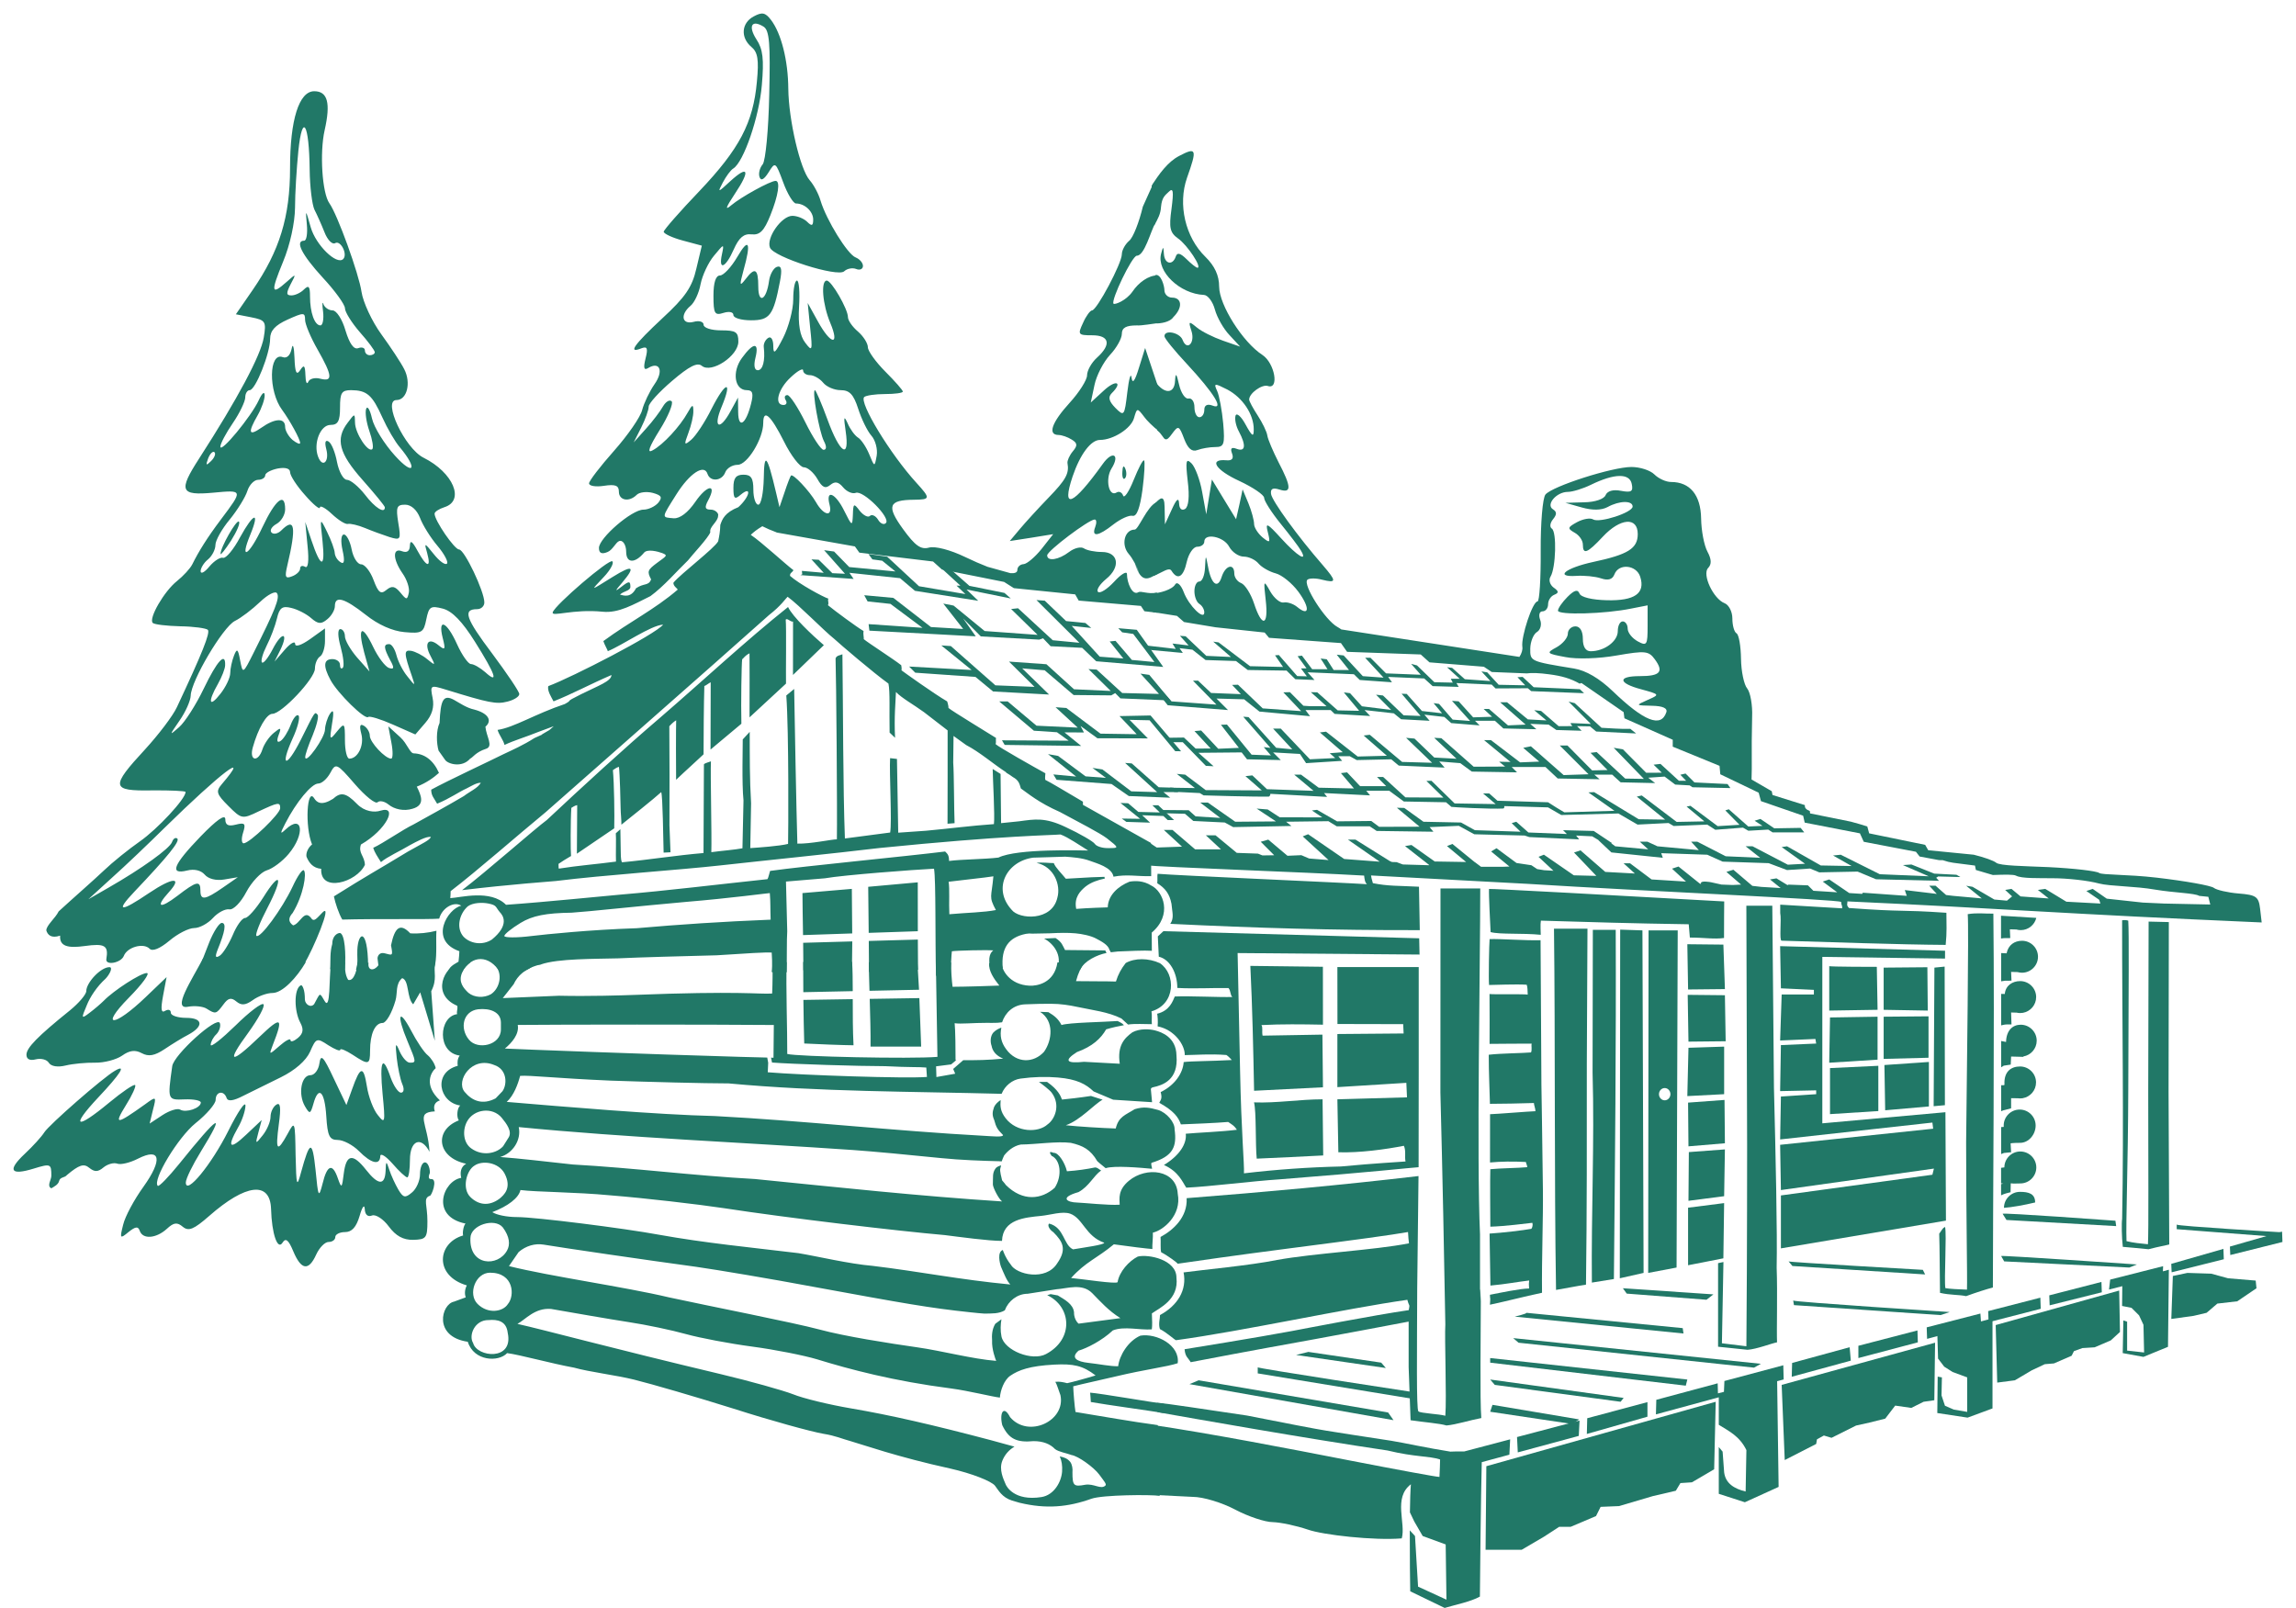 <?xml version="1.0" encoding="UTF-8" standalone="no"?>
<!-- Created with sK1/UniConvertor (http://sk1project.org/) -->
<svg
    xmlns:inkscape="http://www.inkscape.org/namespaces/inkscape"
    xmlns:rdf="http://www.w3.org/1999/02/22-rdf-syntax-ns#"
    xmlns="http://www.w3.org/2000/svg"
    xmlns:cc="http://creativecommons.org/ns#"
    xmlns:dc="http://purl.org/dc/elements/1.1/"
    xmlns:sodipodi="http://sodipodi.sourceforge.net/DTD/sodipodi-0.dtd"
    xmlns:svg="http://www.w3.org/2000/svg"
    xmlns:ns1="http://sozi.baierouge.fr"
    xmlns:xlink="http://www.w3.org/1999/xlink"
    id="svg2985"
    style="fill-rule:evenodd"
    sodipodi:docname="Cabin_whole_b.cdr"
    version="1.1"
    inkscape:version="0.48.0 r9654"
    viewBox="0 0 1221.46 855.473"
  >
  <sodipodi:namedview
      id="namedview3149"
      fit-margin-left="0.1"
      inkscape:zoom="0.19116214"
      borderopacity="1"
      inkscape:current-layer="svg2985"
      inkscape:cx="771.30974"
      inkscape:cy="783.1351"
      showgrid="false"
      fit-margin-right="0.1"
      units="in"
      inkscape:document-units="in"
      bordercolor="#666666"
      guidetolerance="10"
      objecttolerance="10"
      fit-margin-bottom="0"
      inkscape:window-width="640"
      inkscape:pageopacity="0"
      inkscape:pageshadow="2"
      pagecolor="#ffffff"
      gridtolerance="10"
      inkscape:window-height="480"
      fit-margin-top="0.1"
  />
  <path
      id="path2991"
      style="fill:#217867"
      inkscape:connector-curvature="0"
      d="m542.54 799.56-4.144-1.208c-5.352-1.691-7.217-5.495-9.095-7.936-1.877-2.346-12.094-6.463-23.735-9.092-28.261-6.196-46.479-12.708-52.952-14.552-4.782-1.299-8.074-2.911-14.553-3.944-6.571-1.126-28.072-7.041-47.694-13.332-19.717-6.196-43.564-13.143-53.046-15.49-9.483-2.348-23.927-4.11-31.906-6.364-11.898-2.159-28.866-6.877-35.623-7.74-4.559 4.902-17.708 4.355-20.929-6.027-18.601-2.753-14.073-20.082-7.315-21.36l6.227-2.283c-0.773-2.064-0.42-4.493 0.571-6.357-17.549-5.145-15.724-22.624-1.97-26.569-0.434-1.546 0.238-5.268 1.275-6.327-18.912-3.807-11.952-22.791-2.282-24.321-0.701-2.832-0.275-5.907 2.626-7.516-15.465-3.218-17.289-17.853-3.915-23.06-1.426-2.025-0.765-6.82 0.763-7.919-11.276-1.622-14.692-17.572-1.335-21.119-0.216-1.451-0.237-3.779 1.054-5.451-12.199-1.562-11.19-20.705-1.359-22.039-0.453-1.424 0.457-2.614 0.042-4.435-14.102-6.007-7.075-20.98 1.445-22.972 1.373-0.176 3.928 0.07 5.647-0.233-1.928 1.715-3.591 2.713-4.627 5.875-1.878 4.721 0.805 7.88 3.461 10.408 3.207 2.626 8.223 2.844 11.978 0.778 4.865-3.177 6.557-11.167 1.957-15.767 14.634 0.85 9.733-0.369 24.87-0.185-8.776 1.951-12.718 6.354-14.722 10.631l-5.784 7.369 29.953-1.258c15.96 0.376 34.098-0.221 39.169-0.408 57.458-2.254 66.798-0.312 74.185-0.766 0.262-5.638 0.244-11.904 0.244-16.222 3.023-0.509 5.114-0.542 7.484-0.455-0.46 13.076 0.378 36.258 0.309 48.829 5.095 1.392 65.789 2.73 79.898 1.544l-0.838-50.155c3.849-0.08 2.95-0.119 8.103-0.06-0.086 3.217 0.353 9.898 0.784 12.925 6.479 0 21.852-0.49 24.875-0.642-2.936-3.669-5.773-7.821-5.428-12.003 1.971-0.178 4.114-0.15 6.623-0.184-0.107 3.429 3.942 11.798 15.007 12.258 3.717 0.155 13.025-1.277 14.724-12.387 10.725 0.26 11.727-0.233 14.35 0.208-1.777 2.344-3.304 5.32-4.478 9.749 9.841 0.169 14.835 0 21.231 0.212 1.159-3.801 2.873-6.891 5.214-9.86 4.854-2.734 12.119-2.705 18.178 0.09 8.588 5.766 8.408 21.859-4.486 25.623 0.407 1.995 0.008 4.833 0.204 6.825-3.985 0.01-8.799-0.362-12.667 0.197-1.37-1.196-2.427-2.196-3.515-3.214-7.187-3.581-15.321-4.404-23.736-6.219-3.75-0.809-8.69-1.622-13.724-1.609-3.828 0.01-7.815 0.01-13.902 0.298-6.185 0.288-10.439 4.413-12.13 9.553l-2.432 0.26c0.009-0.02-4.127 0.129-4.895 0.02-8.698 0-14.425 0.729-17.912 0.212 0.38 2.83 0.519 15.685 0.485 19.625h0.395l-2.745 2.288-8.005 1.027 0.173 5.697 9.994-1.773-1.071-2.538 5.364-4.672c7.452 0.05 12.792-0.01 21.235-0.81-3.99-1.664-5.698-4.167-6.167-6.78-0.811-2.222-0.662-5.228 0.896-7.068 1.259-1.317 2.777-2.115 4.295-2.654-0.867 4.225-0.164 7.848 2.603 11.543 5.539 7.577 14.568 7.411 20.109 1.308 4.321-6.102 5.503-16.368-2.114-21.258 1.464 0.06 2.936 0.115 4.4 0.173 3.147 1.846 5.3 3.545 6.999 6.845 4.314-1.348 21.936-1.542 29.866-2.123 1.605 0.854 2.435 1.104 3.351 2.218-2.811 0.491-6.2 1.231-9.465 2.21-2.764 4.835-7.249 9.094-15.54 12.086-7.022 4.488-5.754 6.215 3.797 5.179 6.333 0.345 12.667 0.691 18.992 1.036-1.456-9.699 2.497-13.669 6.725-16.738 4.024-2.117 9.152-1.747 12.056-0.992 3.304 0.862 11.234 3.515 11.383 13.314 1.182 13.121-7.421 15.853-12.401 16.913-0.955 0.214-1.3 0.644-1.206 1.25l0.626 6.711-20.699-1.33-10.396-4.397c-4.094-3.877-8.776-6.532-19.055-7.408-6.232-0.531-12.873-0.383-19.85 0.579-4.35 0.6-8.319 3.813-10.038 8.097-47.378-1.265-96.894-1.033-145.21-5.532-13.63-0.03-41.573-0.759-62.619-1.48-29.532-1.269-43.152-2.95-48.313-2.538-1.181 4.433-3.337 10.388-7.136 13.853 30.818 2.586 79.648 6.778 110.8 7.532 47.737 2.506 94.715 7.875 143.33 10.524 4.038 0.188 9.913 0.896 9.913-0.418-3.089-3.079-3.663-4.166-4.699-7.973-1.153-2.634-1.031-4.196-0.066-6.957 0.693-1.507 1.974-2.697 3.482-3.693-0.251 3.251-0.207 5.941 2.655 9.671 5.907 7.699 17.461 7.776 22.299 3.286 3.805-2.613 7.163-10.225 2.184-16.891-1.018-1.407-4.909-4.385-6.78-5.715h4.337c5.887 4.13 7.194 7.361 7.946 9.386 2.67-0.238 9.574-1.016 15.422-1.915l6.192 1.99c-4.251 2.202-11.9 10.978-19.572 13.594 6.701 0.718 18.875 1.479 26.547 1.722 1.534-6.388 5.128-7.118 10.083-10.274 4.854-1.471 7.813-0.871 12.494 0.42 4.572 1.431 8.932 6.673 8.729 10.293 1.26 9.084-0.618 14.286-12.119 17.777-0.791 0.209 0.227 2.732 0.141 3.224-6.318-0.603-20.284-1.812-24.684-0.318-2.067-1.608-4.517-3.721-4.455-3.729-3.632-6.216-7.609-8.26-14.076-9.75-7.562-0.914-18.296 0.803-26.668 0.898-4.093 0.797-7.112 3.626-8.813 5.811-0.476 0.992-0.926 2.047-1.292 3.143l-1.244-0.05c0.006 0 0.013-0.01 0.02-0.02-0.347 0-0.749-0.02-1.202-0.03l-0.835-0.03c0.001 0 0.002 0 0.002 0.01-6.082-0.15-18.881-0.574-28.688-1.592-16.338-1.69-37.556-3.662-47.038-4.319-57.286-3.98-120.84-6.602-177.95-12.208 1.474 6.9-3.191 13.954-9.883 15.918 11.265 0.877 21.425 2.107 38.651 3.989 32.421 1.801 64.195 5.944 96.831 7.72 44.896 4.477 87.05 9.066 131.53 11.932-1.77-1.328-4.691-6.983-4.898-8.953 0.171-4.1-0.35-6.075 1.343-8.494 0.499-0.837 1.949-1.501 3.053-1.733-0.748 2.532-0.799 2.495 0.514 7.954 0.669 0.929 1.269 1.341 1.956 2.438 9.013 9.013 19.105 7.786 26.049 1.496 4.165-6.451 3.03-15.082-1.855-17.054 1.307 1.148-3.053-3.308 1.315-1.502 2.537-0.188 5.981 5.3 7.022 9.797 5.3-0.346 10.725-1.145 14.945-2.026 1.425 0.02 2.168 1.078 3.249 1.617-4.055 2.828-6.349 8.403-12.04 11.494-10.428 2.991-5.965 5.469-0.712 5.563 3.476 0.09 16.745 1.576 22.617 1.146-0.102-3.444-0.939-7.866 4.893-12.721 9.332-7.774 25.31-5.888 25.999 6.858 2.216 11.535-7.836 19.546-13.23 20.721 0.141 2.558-0.415 6.568-0.266 8.722-2.247-0.114-12.62-1.385-20.488-2.508-8.987 7.488-14.968 9.271-22.75 17.933 5.417 0.441 24.277 3.398 24.746 2.178 0.908-5.575 6.012-11.175 10.725-13.592 5.731-1.382 20.574 1.662 20.574 11.173 1.386 11.787-9.089 16.198-13.066 19.074 0.164 3.913 0.251 6.291-0.031 8.491-6.513 0.501-14.577-1.84-20.73 0.544-5.832 5.483-13.88 9.511-18.249 10.773-4.525 3.948-0.595 5.865 5.261 6.509 5.793 0.637 11.532 1.86 15.814 1.79 0.642-5.76 5.339-13.477 11.821-16.274 8.611-1.414 21.161 5.08 19.846 14.666-5.535 1.886-16.949 3.231-32.653 6.959-10.428 2.475-16.941 3.786-22.93 5.321 0.031 2.466 0.799 11.522 1.213 13.664 13.755 2.235 29.937 5.146 43.77 6.988 0.094 13.163 0.72 28.751 1.018 37.643-4.791-0.752-30.359-0.551-36.27 1.515-12.581 4.505-24.167 5.541-38.139 2.18zm-308.51-214.12c-2.532 0.844-3.752 2.761-2.703 5.853-10.7 0.577-3.795 6.035-2.817 21.5-4.507-8.544-10.422-6.103-10.422 4.318 0 5.071-0.657 9.295-1.408 9.295-0.845 0-4.413-3.285-7.886-7.323-3.568-4.037-6.479-5.821-6.479-3.944-0.187 4.977-4.788 3.944-11.359-2.721-3.286-3.287-8.356-5.915-11.267-5.915-4.413 0-5.446-2.066-6.102-12.582-0.845-13.426-4.131-16.524-6.854-6.665-1.596 5.539-1.972 5.633-4.507 1.314-3.755-6.478-1.972-16.524 2.911-16.524 2.16 0 4.319-2.816 4.789-6.29 0.751-5.164 2.064-3.849 7.605 7.98l6.759 14.177 3.005-8.356c4.413-12.487 6.103-12.768 7.886-1.596 0.845 5.539 3.474 12.487 5.821 15.303 3.85 4.882 4.037 4.131 2.535-11.266-1.689-17.932 0-21.312 4.318-8.637 1.597 4.413 4.038 7.98 5.446 7.98 1.596 0 1.877-1.972 0.657-4.695-1.032-2.534-2.347-8.731-2.911-13.895-0.845-7.887-0.562-8.449 1.597-3.285 1.502 3.285 3.849 5.914 5.351 5.914 3.567 0 3.474-0.188-1.22-11.454-5.915-14.083-4.6-17.932 1.877-5.727 3.005 5.821 7.042 11.829 8.92 13.237 1.783 1.503 3.755 4.507 4.224 6.854-2.475 2.123-6.56 8.963 2.234 17.15zm-5.538 50.81c-3.489 1.464-1.109 4.802-1.109 13.44 0 9.014-0.657 9.764-7.604 9.952-5.258 0.09-9.201-2.065-12.956-7.136-2.91-3.942-6.948-6.572-8.92-5.82-2.253 0.938-3.755-0.47-3.849-3.474-0.188-2.722-1.408-1.032-2.723 3.661-1.784 6.01-4.131 8.638-7.793 8.638-2.816 0-5.164 1.22-5.164 2.629 0 1.502-1.595 2.629-3.567 2.629s-4.882 3.004-6.572 6.666c-4.038 8.92-7.981 8.356-12.205-1.69-2.536-6.103-4.038-7.323-5.728-4.601-2.628 4.226-5.726-4.694-6.102-17.932-0.469-14.927-13.426-13.426-32.954 3.756-8.168 7.135-10.89 8.261-13.99 5.727-3.004-2.536-4.788-2.348-8.543 1.127-5.727 5.163-12.768 5.632-14.365 1.032-0.845-2.535-2.252-2.348-6.008 0.657-4.507 3.756-4.695 3.474-2.817-3.943 1.033-4.413 5.915-13.426 10.796-20.186 10.328-14.458 9.108-21.03-2.91-14.928-4.225 2.16-9.201 3.38-11.078 2.629-1.878-0.657-5.164 0.282-7.323 2.066-2.912 2.441-4.695 2.441-7.512 0.187-2.911-2.441-5.445-1.595-11.924 3.85-1.143 1.502-3.599 0.923-4.138 3.176-0.457 1.908-2.601 2.929-4.123 3.86-2.574-1.243 0-4.44 0-6.66 0-6.385-0.375-6.572-9.295-3.849-12.487 3.849-14.27 1.031-4.788-7.887 4.318-4.038 8.919-9.108 10.327-11.361 2.441-3.942 31.171-29.104 37.555-32.766 6.383-3.756 3.191 1.408-9.014 14.365-14.74 15.772-11.642 17.18 5.915 2.628 7.041-5.82 13.238-10.046 13.895-9.389 0.564 0.564-1.595 5.446-4.975 10.797-6.479 10.516-5.165 10.423 10.233-0.562 6.008-4.413 6.103-4.32 4.224 2.91l-1.783 7.323 6.853-4.507c3.755-2.441 7.981-3.756 9.388-2.91 3.099 1.877 10.985-0.846 10.985-3.756 0-1.126-3.849-1.877-8.637-1.69-9.107 0.376-9.107 0.376-6.571-17.65 0.75-6.009 24.034-27.04 25.349-22.909 0.562 1.597-0.282 4.319-1.879 5.915-1.689 1.597-3.003 4.131-3.003 5.633 0 1.503 5.914-3.192 13.237-10.328 7.231-7.134 13.897-12.205 14.835-11.265 0.939 0.939-2.723 7.698-8.074 15.116-12.018 16.336-9.577 17.18 6.102 2.065 11.547-11.078 12.768-10.327 6.854 4.694-1.972 5.164-1.972 5.164 3.755 0.188 3.099-2.723 5.727-4.131 5.727-3.004 0 1.221 1.785 0.657 3.944-1.127 2.816-2.347 3.192-4.601 1.314-8.075-3.38-6.29-3.38-17.744 0-19.81 0.798-0.469 1.164 0.339 1.646 1.594 0.481 1.256 0.763 3.275 0.763 5.856 0.095 2.438 3.02 4.642 4.92 2.442 3.38-6.103 2.717-6.511 5.535-1.723 3.285 5.726 2.333-12.495 3.453-20.272 3.063 0.813 5.791 0.224 7.39-0.344 0 2.817-0.024 6.709 1.741 9.425 3.272 0.948 4.868-6.189 4.939-9.172 2.489 0.143 3.757 0.36 5.893 0.04-0.601 4.372 2.915 4.493 5.211 1.395 2.203-1.652 5.832-2.243 17.474-2.806 4.741-1.148 7.213 0.711 12.707 1.523-0.894 5.179 1.289 8.491-2.034 15.044l1.908 26.363-7.783-25.767-3.726 6.392c-3.528-3.386-2.021-12.751-5.863-13.935-3.707 3.03-2.378 7.949-3.567 11.923-1.877 6.572-4.977 11.924-6.854 11.924-4.036 0-6.666 5.82-6.666 14.739 0 7.605-0.752 7.794-9.295 2.161-3.661-2.348-6.572-3.569-6.572-2.63 0 0.94-2.816-0.188-6.383-2.441-6.102-4.037-6.478-3.849-9.671 3.474-2.159 4.789-7.98 9.858-15.585 13.613-6.666 3.287-15.584 7.699-19.997 9.859-5.258 2.723-8.168 3.098-8.826 1.126-1.408-4.224-5.821-3.473-5.821 1.033 0 2.066-4.788 7.699-10.703 12.393-9.295 7.511-23.097 30.325-20.092 33.33 0.657 0.564 5.727-4.695 11.361-11.642 21.406-26.57 25.16-28.73 11.547-6.573-4.413 7.136-7.981 14.459-7.981 16.431 0 7.041 13.614-9.483 22.627-27.509 5.069-10.14 9.107-16.148 9.107-13.332-0.095 2.723-1.784 7.887-3.943 11.548-6.103 10.797-4.506 12.205 4.318 3.849l8.263-7.792-1.784 6.666c-1.69 6.29-1.597 6.385 2.346 1.408 2.254-2.816 4.131-7.229 4.131-9.764 0-2.534 1.409-5.445 3.099-6.478 2.159-1.408 2.534 1.408 1.314 10.421-1.877 14.177-0.939 15.304 4.694 5.07 3.849-7.135 3.944-6.76 4.226 11.267 0.375 16.712 0.657 17.651 2.91 9.2 4.695-17.087 6.008-17.275 7.699-1.314 1.408 14.74 1.689 15.304 3.755 7.324 2.441-10.141 5.352-10.985 8.168-2.629 1.879 5.351 2.161 5.163 3.099-2.723 1.314-10.328 4.788-10.891 11.829-1.972 6.479 8.262 10.046 8.45 10.422 0.657 0.187-5.539 0.375-5.539 1.97-0.657 0.939 2.911 3.099 7.605 4.789 10.516 2.629 4.413 3.661 4.6 7.229 1.595 2.348-1.877 4.32-6.29 4.32-9.764s1.126-6.29 2.628-6.29c1.408 0 2.629 2.535 2.629 5.539-0.604 1.443-1.111 3.434 0.598 3.346 3.975-0.386 0.081 9.718-0.804 8.939zm304.28 74.781c-0.639-3.114-0.478-6.478-0.011-9.135l-3.264 2.393c-1.826 2.976-1.906 6.413-1.709 8.869-0.248 4.667 1.836 10.16 2.187 10.875-12.731-1.008-28.887-5.35-42.04-7.217-15.116-2.159-38.508-5.817-52.028-9.48-13.613-3.661-59.329-12.593-79.923-17.075-23.619-5.62-63.28-11.165-85.22-16.653l5.161-7.487c3.849-3.287 8.636-4.695 13.237-3.944 9.482 1.596 54.923 8.262 81.306 11.83 11.641 1.689 39.714 6.384 62.247 10.609 48.164 8.825 61.535 11.263 83.879 13.61 2.747 0.298 5.062 0.519 7.024 0.65 3.99-0.06 7.805 0.144 10.931-1.73 1.834-4.955 6.661-8.817 12.145-8.817l15.357-2.401c5.637-0.346 13.622-3.395 18.992 2.071 4.274 4.352 8.713 9.41 15.015 13.295l-22.265 2.935c-1.503-1.324-2.482-3.684-2.419-6.043-0.462-4.431-5.065-6.791-8.635-8.978l-3.797-0.691-1.84 0.562c12.925 6.065 14.303 23.406-0.618 31.32-7.362 3.956-22.174-1.866-23.712-9.368zm0.723-45.986c0.001 0 1.211 3.972 4.234 7.774 2.891 5.238 18.654 8.984 24.706-0.7 5.167-7.418 3.1-11.401-2.067-16.566-1.934-1.244-3.319-3.533-2.263-4.569 8.197 2.072 7.547 11.386 12.768 13.716 5.981-1.035 16.573-2.398 16.573-3.525-9.934-3.405-11.328-13.057-18.139-15.459-4.087-1.441-10.553 0.692-15.344 1.171-8.698 0.87-20.49 1.742-20.907 13.316-7.295 0-22.545-2.105-30.458-3.095-24.786-2.161-83.403-9.071-117.58-14.329-13.802-2.065-41.595-5.321-60.372-6.823-18.174-1.751-39.415-1.736-47.768-2.818-0.889 4.193-6.638 8.593-14.972 11.764 2.159 1.409 7.444 2.629 13.358 2.629 9.483 0 56.614 5.916 75.298 9.388 24.579 4.417 48.527 6.707 74.17 9.798 10.173 1.687 27.07 5.727 39.463 6.76 24.811 2.978 46.641 7.406 73.292 9.916-1.901-1.94-3.485-6.039-4.923-9.367-0.743-1.972-2.136-7.958 0.929-8.981zm31.523 117.99c0.243-3.2-0.227-5.92-1.221-8.169 2.137 0.426 4.094 1.026 5.629 3.01 0.908 1.271 1.331 3.553 1.112 5.419 0 7.135 0.658 7.793 6.67 6.666 4.744-0.852 8.502 2.765 10.905 0.358 0.658-0.751-0.767-2.33-3.398-5.897-2.716-3.662-11.101-9.824-14.757-10.31 0 0.05 0.094 0.105 0.094 0.158l-0.157-0.208c-2.873-1.032-6.701-1.632-8.619-3.097-2.552-2.695-6.365-4.234-11.382-4.234-9.076 0.863-13.243-1.189-16.699-8.504-1.59-6.486 0.727-10.927 4.155-4.264 9.661 11.406 29.735 2.075 26.792-11.708-1.127-2.958-1.754-5.464-2.716-7.078 2.145-0.234 3.953 0.112 6.302 0.722 2.403-0.473 11.211-2.887 15.109-4.121-6.819-5.279-11.876-6.288-22.085-5.751-12.972 0.682-18.902 2.907-23.286 5.914-3.314 2.273-5.266 7.822-5.53 11.623-3.994-0.42-16.482-3.6-25.907-4.846-30.608-3.944-53.972-10.159-71.341-15.51-6.854-2.066-22.438-5.164-34.456-6.761-12.018-1.596-27.885-4.6-35.302-6.665-7.417-2.066-21.125-4.976-30.513-6.385-9.295-1.407-32.18-5.402-41.287-6.999-8.673-0.684-13.632 5.704-17.856 7.957 15.141 3.404 48.833 12.619 108.15 26.738 15.772 3.757 33.142 8.638 38.493 10.704 5.258 2.16 19.153 5.539 30.795 7.511 20.936 3.568 43.469 8.731 74.359 16.9l12.617 3.455c-3.005 1.786-5.132 4.269-6.424 7.43-1.958 4.792 0.591 9.883 1.785 12.713 0.402 0.952 4.484 8.954 18.978 6.691 6.686-1.044 10.569-8.011 10.991-13.462zm-294.92-73.944c-0.69-6.224-5.33-7.205-10.173-6.763-7.393-0.151-10.767 8.169-8.232 12.205 1.898 7.564 21.686 9.775 18.405-5.442zm0.095-15.297c3.743-4.35 3.261-16.677-9.48-16.677-7.793 0-11.923 11.353-6.666 16.61 5.539 5.54 13.536 4.221 16.147 0.07zm-0.416-28.542c1.642-2.987 1.48-7.164-2.305-12.26-4.334-5.24-17.212-1.228-17.212 5.718-0.69 14.926 14.729 15.461 19.517 6.542zm-4.116-27.445c2.511-2.044 6.788-5.871 2.735-13.526-3.287-6.01-11.898-7.015-15.99-4.134-4.278 2.569-6.74 12.148-2.233 16.654 4.036 4.038 9.573 5.325 15.488 1.006zm2.01-27.99 2.935-4.663c1.972-3.192-1.151-7.353-3.686-10.451-4.883-5.915-14.834-4.733-18.495 2.026-2.534 4.788-1.908 11.309 2.224 14.22 6.008 4.412 13.612 2.711 17.022-1.132zm-3.984-25.459 3.625-3.798c2.616-3.662 2.508-11.702-4.44-13.956-11.967-4.951-20.522 8.454-15.733 14.274 4.036 4.883 9.601 7.142 16.548 3.48zm229.44-11.377-0.345-5.008c-3.798-0.387-8.741-0.04-21.812-0.73-14.031 0-49.526-1.101-60.256-1.936l-0.517-2.586 1.298 0.03 0.173-17.42c-35.612-0.303-112.85-0.267-136.23-0.03 0.897 4.937-3.224 9.567-6.84 12.563 7.42 0.376 76.047 3.005 125.06 4.413l14.511 0.382 0.503 2.767-0.229 5.054c18.026 1.529 73.636 3.425 84.685 2.491zm-226.65-25.271v-3.626c0-5.727-5.867-7.78-12.063-7.123-8.074 0.938-10.043 10.146-4.879 16.248 4.6 5.539 16.942 2.95 16.942-5.499zm352.51 204.06c-8.259-1.359-30.399-4.363-38.673-5.849-0.11-1.345-0.211-3.958-0.368-4.98 4.963 0.311 34.164 5.365 39.3 5.919-0.321 1.657-0.243 3.163-0.258 4.91zm-592.99-186.29c-1.032-1.784-4.13-2.535-6.947-1.877-3.192 0.844-4.976-0.1-4.976-2.441 0-3.662 5.821-9.671 23.19-23.66 4.694-3.85 8.638-8.45 8.638-10.234 0-4.412 7.627-12.704 12.321-12.704 2.066 0 0.011 3.987-2.104 6.169-4.412 3.944-8.245 9.727-9.934 14.046-3.099 7.229-2.911 7.417 1.502 4.037 2.628-1.972 6.008-4.882 7.511-6.385 5.257-5.444 19.621-14.739 22.908-14.739 1.877 0-2.442 5.914-9.577 13.144-15.867 16.149-7.793 15.773 9.013-0.376l11.079-10.609-1.878 9.952c-1.314 7.136-1.033 9.389 1.127 7.98 1.69-0.939 3.005-0.563 3.005 1.033 0 1.502 3.755 2.723 8.168 2.723 9.013 0 9.482 4.507 1.033 9.013-2.911 1.502-8.449 4.882-12.487 7.605-5.352 3.567-8.543 4.131-12.206 2.159-3.474-1.877-6.477-1.502-10.421 1.315-3.099 2.159-9.577 3.849-14.365 3.755-4.789-0.09-11.83 0.563-15.679 1.502-4.225 1.033-7.699 0.469-8.92-1.408zm401.85-10.306c-0.226-7.304-0.367-15.463-0.451-23.186l26.26-0.411c-0.002 8.008-0.002 16.618 0.414 24.542-4.161 0-21.187-0.634-26.223-0.945zm-0.491-27.293c-0.051-6.003-0.07-11.581-0.07-16.076l26.031-0.09c0.275 4.353 0.327 9.742 0.337 15.608l-26.298 0.556zm34.852-15.974c7.375 0 15.313 0.254 25.863 0.339l0.848 14.333-26.364 0.558c-0.183-6.147-0.341-11.643-0.348-15.23zm26.878 19.117 0.967 25.786h-26.93c0.082-6.903-0.176-16.492-0.439-25.373l26.402-0.412zm-379.15 5.633c-1.878-1.221-6.384-1.69-9.953-1.033-8.636 1.69 1.86-13.927 8.113-25.865 18.172 0.75 43.96 1.323 54.678 1.99-4.977 8.575-12.561 16.552-17.819 16.552-2.911 0-7.606 1.689-10.421 3.756-3.943 2.816-6.102 3.004-8.825 0.751-2.723-2.254-4.319-1.879-6.854 1.595-3.849 5.164-4.131 5.258-8.919 2.254z"
  />
  <path
      id="path2993"
      style="fill:#217867"
      inkscape:connector-curvature="0"
      d="m56.577 510.27c1.22-7.23-0.751-8.451-11.547-6.949-8.825 1.221-13.475 0.198-13.031-5.52-4.938 1.624-6.679-0.569-7.355-2.763-0.092-2.639 4.876-6.61 6.56-10.138 7.041-6.477 19.457-17.349 24.059-21.762 4.6-4.413 13.237-11.361 19.152-15.492 9.295-6.477 24.317-22.626 24.317-26.287 0-0.564-8.074-0.939-17.932-0.846-21.782 0.377-22.157-1.783-3.567-21.875 7.041-7.699 14.74-17.744 16.899-22.439 13.52-28.823 17.838-39.621 16.43-41.123-0.939-0.844-7.51-1.782-14.741-1.877-7.134-0.187-13.706-0.939-14.552-1.784-2.346-2.347 6.102-16.9 12.862-22.252 3.38-2.722 7.043-6.665 8.168-8.918 3.38-6.854 8.074-14.365 15.21-23.847 11.923-15.867 11.923-15.774-4.131-14.271-17.463 1.596-18.59-0.939-7.418-18.214 20.562-31.922 32.767-54.831 34.362-64.313 1.408-8.544 0.939-9.294-6.666-10.797l-8.168-1.595 9.013-13.051c14.272-20.749 19.81-38.869 19.81-64.688 0-25.818 4.788-40.935 12.862-40.935 7.135 0 8.825 6.198 5.539 20.749-2.722 12.018-1.314 33.519 2.535 38.869 4.226 5.822 15.773 37.743 17.088 47.132 0.845 5.539 5.539 15.679 10.515 22.532 4.977 6.853 10.515 15.21 12.206 18.59 3.755 7.23 1.502 16.43-4.131 16.43-7.605 0 4.413 25.726 14.459 30.701 15.772 7.887 22.063 22.815 11.078 26.289-2.911 0.939-5.258 2.441-5.258 3.473 0 3.661 10.609 19.059 13.05 19.059 2.817 0 13.425 22.251 13.425 28.166 0 1.972-1.689 3.568-3.849 3.568-7.792 0-6.102 4.882 7.981 23.566 7.887 10.608 14.459 20.28 14.459 21.593 0 1.408-2.911 3.192-6.384 4.037-5.821 1.503-9.858 0.658-32.673-6.384-8.262-2.535-8.449-2.441-7.041 4.506 0.939 4.789-0.282 9.013-3.943 13.239l-5.258 6.102-11.923-5.257c-6.573-2.911-12.487-4.695-13.145-4.038-1.69 1.69-16.336-12.674-20.091-19.716-4.037-7.51-3.661-11.079 1.033-11.079 2.159 0 4.036 1.316 4.036 3.005 0 1.784 0.657 2.441 1.502 1.597 0.845-0.845 0.282-5.822-1.127-10.985-1.595-5.727-1.689-9.577-0.187-9.577 1.314 0 2.441 1.784 2.441 3.85 0 2.065 2.91 7.135 6.479 11.266l6.571 7.417-2.817-10.14c-3.661-13.707-1.127-15.303 4.789-2.91 2.629 5.539 6.477 10.515 8.355 11.172 2.817 0.939 3.005 0 0.658-4.225-3.474-6.572-3.568-8.449-0.47-8.449 1.314 0 3.004 2.628 3.849 5.914 0.845 3.286 3.38 8.356 5.821 11.267 4.225 5.352 4.225 5.352 2.441 0-4.318-12.394-4.412-14.177-0.469-13.615 2.159 0.377 6.102 2.348 8.638 4.507 4.318 3.568 4.411 3.381 1.689-1.784-3.661-6.853-1.127-10.139 4.319-5.633 3.474 2.817 3.755 2.254 2.159-3.942-2.723-10.892 2.159-8.825 7.605 3.286 2.629 5.82 6.008 10.609 7.418 10.609 1.501 0 4.882 1.972 7.604 4.318 7.323 6.667 5.54 1.316-5.445-16.148-6.761-10.797-12.112-16.337-17.088-17.651-6.572-1.69-7.418-1.127-8.825 5.727-1.408 7.041-2.348 7.605-11.642 6.76-6.384-0.562-13.989-3.944-20.561-9.201-11.361-8.919-16.431-10.421-16.431-4.6 0 1.972-1.784 5.164-4.036 6.947-3.192 2.723-4.882 2.63-8.544-0.562-2.535-2.254-7.323-4.695-10.609-5.446-4.788-1.22-6.29-0.1-7.605 5.539-0.939 3.943-3.38 10.422-5.54 14.646-2.066 4.131-3.192 8.075-2.441 8.826 0.752 0.751 3.287-2.441 5.727-7.136 4.883-9.482 8.637-9.107 4.037 0.469l-3.098 6.198 5.444-6.291c3.005-3.474 5.54-4.882 5.54-3.099 0 1.784 3.192 0.751 7.886-2.534l7.981-5.728v6.666c0 3.662-1.22 7.418-2.63 8.262-1.502 0.939-2.722 3.849-2.722 6.479 0 5.257-17.745 24.035-22.627 24.035-3.099 0-7.606 7.792-10.421 17.838-2.066 7.323 2.911 8.168 5.164 0.939 0.939-2.816 3.567-6.666 6.008-8.637 3.756-3.099 4.131-2.911 2.536 1.221-1.127 3.097-0.752 4.224 1.033 3.097 1.502-0.938 3.942-4.788 5.352-8.449 1.408-3.756 3.286-6.009 4.224-5.071 0.939 0.939-0.47 6.479-3.192 12.3-6.852 15.21-3.286 15.772 4.32 0.751 7.98-15.961 7.416-15.116 9.013-13.52 0.751 0.751-0.47 5.727-2.629 10.985-2.254 5.257-4.038 10.515-3.943 11.642 0.187 4.037 10.515-10.515 10.515-14.74 0.093-2.442 1.22-6.197 2.628-8.356 1.877-2.816 2.254-1.314 1.127 5.257-1.408 8.825-1.314 9.013 2.629 4.132 4.037-4.882 4.225-4.601 4.225 4.693 0 5.353 1.033 9.764 2.348 9.764 4.506 0 7.98-7.041 6.383-13.144-1.127-4.318-0.752-5.633 1.409-4.318 1.689 1.033 3.098 3.38 3.098 5.257 0 3.474 8.168 12.205 11.359 12.205 0.94 0 1.033-3.849 0.095-8.637l-1.595-8.543 6.477 5.915c3.567 3.286 4.997 8.457 7.063 8.457 5.539 0.187 10.328 3.44 13.384 10.383-2.745 2.491-6.747 5.384-11.791 7.319 2.384 4.787 4.566 9.844-2.302 11.768-4.564 1.428-9.64 0.285-12.738-2.251-2.065-1.69-4.695-2.252-5.821-1.221-1.127 1.128-6.572-3.285-12.111-9.67-9.671-11.172-10.14-11.36-13.051-5.915-1.69 3.1-4.506 5.634-6.384 5.634-3.567 0-11.736 9.858-17.557 21.218-2.816 5.446-2.816 6.01 0.095 3.287 9.2-8.638 10.609 2.346 1.689 12.956-3.192 3.849-8.449 7.792-11.641 8.731-3.099 0.939-8.074 6.197-10.892 11.548-2.91 5.539-6.853 9.576-9.012 9.201-2.16-0.375-6.103 1.69-8.731 4.601-2.629 2.91-7.136 5.351-9.952 5.351-2.911 0-8.826 3.004-13.238 6.76-5.07 4.224-9.013 5.821-10.515 4.224-3.287-3.285-11.924-0.844-13.708 3.85-1.502 3.755-9.858 5.258-9.295 1.691zm356.45-227.06 0.178 0.106 41.598 7.395 2.362 3.308 39.214 4.724 4.725 4.252 33.072 6.614 5.197 3.308 32.6 3.307 1.887 3.307 33.076 2.834 1.887 2.835 6.944 0.81c0-4.456-0.29-7.849-0.29-10.75-4.744 1.062-8.447-1.08-9.95-0.141-3.1 1.877-5.997-5.013-5.997-9.708 0-1.784-3.1 0-6.764 4.036-3.75 4.038-7.602 6.479-8.635 5.446s0.939-4.037 4.321-6.853c7.883-6.385 6.568-14.365-2.255-14.365-3.664 0-7.891-0.846-9.48-1.877-1.597-1.128-5.167-0.282-7.985 1.877-5.535 4.225-11.641 5.164-11.641 1.784 0-2.348 22.155-19.059 25.255-19.059 1.033 0 1.127 1.783 0.282 4.037-2.067 5.445 1.597 4.976 9.668-1.409 3.758-2.91 8.361-5.069 10.24-4.6 2.247 0.47 3.938-4.225 5.253-13.895 1.033-7.981 1.409-15.022 0.845-15.586-0.564-0.563-3.006 4.132-5.543 10.422-2.529 6.29-5.065 10.046-5.629 8.262-0.564-1.69-2.161-2.441-3.476-1.596-4.126 2.535-6.098-7.135-2.724-12.676 4.791-7.604 0.564-9.857-4.595-2.534-15.963 22.252-22.163 24.88-16.057 6.666 4.04-11.924 9.762-19.434 14.553-19.434 7.038 0 16.62-6.103 18.123-11.642 1.589-5.54 1.683-5.54 5.535-0.469 0.955 1.399 4.619 5.183 7.915 7.618 0-5.821-0.07-19.049-1.01-24.871l-6.529-19.552-3.288 10.516c-2.153 7.135-3.468 8.825-3.938 5.258-0.376-2.911-1.409 0.564-2.255 7.792-1.503 12.675-1.691 12.957-6.388 8.262-3.374-3.474-3.938-5.633-1.973-7.698 6.2-6.103 2.349-7.512-4.126-1.502l-6.952 6.384 1.973-9.295c1.033-5.07 4.791-12.299 8.267-16.055 3.468-3.662 6.286-8.732 6.286-11.173 0-3.285 2.255-4.506 7.977-4.506 2.411 0.226 9.113-1.015 11.954-1.326 0-10.328-0.18-21.295-0.947-25.293-4.854-0.02-10.075 3.808-13.363 8.69-3.382 4.788-9.379 7.038-10.036 6.381-1.589-1.595 9.864-25.537 12.393-25.537 4.133 0 7.288-12.942 9.872-17.416l-0.814-21.674-5.864 12.99c-1.973 8.262-5.167 16.524-7.32 18.214-2.067 1.784-3.852 4.976-3.852 7.135 0 4.788-13.332 29.856-15.869 29.856-0.939 0-3.194 3.004-4.783 6.666-2.912 6.197-2.63 6.572 4.877 6.572 9.207 0 10.326 4.882 2.537 11.923-2.912 2.63-5.261 6.854-5.261 9.39 0 2.441-4.22 9.107-9.293 14.645-9.48 10.422-11.829 16.994-5.911 17.088 1.777 0 4.971 1.126 7.038 2.441 3.1 1.877 3.194 3.192 0.564 6.29-1.785 2.159-3.006 4.977-2.818 6.197 1.033 5.539-0.845 8.919-10.138 18.495-5.449 5.634-12.3 13.145-15.209 16.618l-5.352 6.385 11.548-1.784 11.55-1.878-6.2 7.886c-3.472 4.32-7.79 7.981-9.574 8.074-1.783 0.1-3.286 1.409-3.286 3.1 0 1.323-1.311 1.87-3.715 1.689l-12.154-3.383c-3.54-1.363-7.578-3.123-12.015-5.255-7.793-3.755-15.773-5.821-19.06-4.976-4.412 1.221-7.417-0.939-13.895-9.858-8.918-12.299-7.698-15.491 5.821-15.584 8.826-0.1 8.92-0.659 1.315-9.013-13.895-15.21-30.608-42.719-27.79-45.629 0.939-0.846 5.914-1.597 11.078-1.597 5.165 0 9.483-0.563 9.483-1.315 0-0.75-4.224-5.539-9.295-10.608-5.07-5.07-9.294-10.985-9.294-12.957 0-2.066-2.348-5.82-5.258-8.356-2.911-2.441-5.352-5.915-5.352-7.698 0-4.225-8.731-19.435-11.267-19.435-3.285 0-2.253 12.768 1.877 22.533 5.165 12.299 0.377 11.83-6.571-0.752l-5.445-9.857 1.314 13.238c1.315 12.299 1.127 12.863-2.629 7.886-2.816-3.567-3.849-9.67-3.285-19.153 0.469-7.698 0-13.895-1.127-13.895-1.127 0-1.972 4.507-1.972 10.045 0 5.447-2.441 14.647-5.352 20.374-4.225 8.263-5.257 9.201-5.257 4.413 0-3.474-1.22-5.351-2.723-4.319-1.502 0.94-2.536 3.099-2.348 4.788 0.845 7.229-0.47 12.394-3.191 12.394-1.784 0-2.254-2.536-1.22-6.667 2.064-8.355-1.033-8.355-7.231 0.189-5.351 7.323-3.943 17.087 2.629 17.087 3.099 0 3.661 1.69 2.254 7.229-2.724 10.984-6.76 13.613-6.854 4.506l-0.093-7.792-3.943 7.229c-5.821 10.704-9.483 8.919-4.79-2.253 6.01-14.459 2.254-13.895-5.257 0.845-3.567 7.229-8.543 14.647-10.89 16.617-3.756 3.193-3.943 2.818-1.502-3.661 1.502-3.943 2.723-9.201 2.629-11.642 0-3.755-0.564-3.567-3.005 0.845-4.037 7.324-13.144 17.181-18.683 20.092-3.099 1.784-1.972-1.596 3.755-10.797 4.601-7.323 7.418-14.271 6.384-15.304-1.126-1.032-3.098 0.189-4.6 2.723-1.408 2.535-5.446 7.887-9.013 11.83l-6.572 7.323 4.036-7.981c2.161-4.318 3.944-9.294 3.944-11.078 0-1.69 5.633-7.886 12.487-13.707 9.108-7.793 13.426-9.952 15.772-7.98 5.071 4.224 19.435-5.259 19.435-12.863 0-5.164-1.314-6.009-9.2-6.009-5.164 0-9.295-1.314-9.295-3.005 0-1.595-2.348-2.347-5.352-1.502-6.197 1.596-7.23-3.849-1.596-8.544 2.066-1.689 4.507-6.853 5.351-11.547 0.939-4.694 4.131-11.548 7.136-15.116 5.352-6.479 5.446-6.572 4.225-0.751-1.971 8.919 1.972 7.229 6.29-2.629 2.816-6.29 5.352-8.45 9.483-7.981 4.412 0.47 6.666-1.877 9.952-10.045 4.319-10.704 5.446-18.402 2.817-18.402-2.817 0-18.497 8.637-23.566 12.957-3.567 3.004-3.004 1.314 1.971-6.197 8.262-12.393 7.136-15.398-2.534-6.572-6.666 6.197-6.854 6.197-3.943 0.656 1.689-3.191 4.131-6.571 5.539-7.416 5.539-3.38 13.801-27.415 15.21-44.314 1.22-13.895 0.562-19.247-2.817-24.317-4.6-7.136-2.628-10.797 3.756-6.854 3.098 1.972 3.661 8.919 3.005 36.147-0.377 18.589-1.972 35.207-3.474 37.085-1.596 1.878-2.348 4.882-1.689 6.76 0.751 2.253 2.346 1.407 4.787-2.441 3.567-5.821 3.756-5.634 7.793 5.257 2.254 6.197 5.352 11.172 6.76 11.266 4.694 0 9.202 4.226 9.202 8.544 0 3.381-0.752 3.661-3.192 1.22-1.784-1.783-5.352-3.191-7.887-3.191-5.727 0-13.99 11.735-11.924 16.899 1.877 5.071 36.146 15.961 39.526 12.582 1.502-1.409 4.318-1.972 6.29-1.221 1.972 0.844 3.661 0.09 3.661-1.597 0-1.69-1.783-3.661-3.849-4.506-4.319-1.596-15.585-19.904-18.683-30.138-1.033-3.661-3.662-8.543-5.822-10.985-5.07-5.821-11.172-32.015-11.36-48.633-0.094-15.022-3.755-29.48-9.2-36.616-3.005-3.943-4.695-4.318-9.202-1.877-6.572 3.474-7.134 11.267-1.22 16.242 3.381 2.816 4.038 6.76 2.911 18.496-1.97 21.875-9.294 35.77-30.514 58.116-10.421 10.891-18.965 20.654-19.058 21.688 0 1.032 4.506 3.192 10.14 4.694l10.139 2.723-2.91 12.205c-2.252 9.858-5.821 15.116-18.026 26.381-15.303 14.272-18.59 18.967-11.267 16.056 3.192-1.221 3.662-0.1 2.254 5.445-1.22 4.882-0.845 6.384 1.315 5.07 6.29-3.85 8.449 1.502 3.474 8.544-2.723 3.942-5.633 10.139-6.573 13.707-0.845 3.661-7.604 13.425-14.927 21.688-7.324 8.262-13.333 16.054-13.333 17.368 0 1.409 3.568 1.972 7.887 1.315 6.103-0.938 7.981-0.188 7.981 3.098 0 4.695 5.446 5.727 9.482 1.689 1.409-1.407 5.258-1.877 8.544-1.031 4.694 1.313 5.258 2.347 2.91 5.257-1.689 1.972-5.257 3.662-7.886 3.662-6.196 0-23.659 15.115-23.659 20.374 0 2.816 1.502 3.473 4.6 2.159 2.629-1.033 4.297-5.031 6.081-5.782 2.066-0.846 3.804 2.132 3.804 5.607 0 6.382 4.785 6.207 9.48 0.574 1.69-2.16 7.393-0.681 9.646 0.165 3.474 1.313 2.062 1.655-2.82 5.317-4.882 3.662-5.272 4.41-3.019 8.729-1.444 3.548-3.67 1.763-8.05 4.683-2.768 5.4-6.654 3.823-8.524 3.383 1.785-1.879 5.532-1.964 5.532-4.123 0-3.193-0.751-3.193-4.694-0.1-3.756 2.911-3.661 2.442 0.469-2.346 7.136-8.45 5.546-9.543-5.157-2.878-12.018 7.418-12.324 8.079-4.719 0 3.474-3.661 5.446-7.417 4.506-8.263-1.595-1.595-30.513 23.19-31.733 27.133-0.75 2.63 10.776-1.919 26.642-0.322 8.449 0.844 16.273-3.835 25.348-8.302 7.155-5.221 14.002-13.267 20.005-19.049 2.042-2.714 10.855-11.983 11.858-14.959-0.714-2.825 4.133-5.615 4.133-8.715 0.518-1.292-1.517-3.294-3.863-3.294-3.099 0-3.474-1.127-1.408-4.975 4.882-9.015-0.564-8.356-6.854 0.844-3.943 5.727-8.168 8.92-11.454 8.731-6.666-0.562-6.666 0.1 1.408-12.768 7.041-11.173 14.739-16.243 16.524-10.892 1.408 4.413 7.699 3.944 9.482-0.844 0.845-2.159 3.756-3.943 6.572-3.943 5.164 0 13.614-13.895 13.614-22.251 0-7.699 3.942-4.225 10.985 9.764 3.755 7.605 8.543 13.801 10.609 13.801 1.971 0 5.164 2.723 7.136 6.102 2.628 4.695 4.318 5.446 6.946 3.287 2.536-2.066 4.32-1.69 6.854 1.315 1.879 2.252 4.882 3.567 6.667 2.91 3.943-1.597 18.777 13.332 16.054 16.055-1.032 1.125-3.004 0.282-4.224-1.878-1.314-2.066-3.287-2.91-4.32-1.879-0.939 0.939-3.38-0.281-5.351-2.722-3.192-4.225-3.474-4.037-3.662 1.972-0.282 6.384-0.469 6.291-4.6-1.972-4.694-9.576-10.046-11.735-7.793-3.191 1.69 6.665-3.192 5.726-7.228-1.409-3.474-6.009-12.3-15.398-13.333-14.177-0.375 0.469-1.972 4.507-3.38 8.825l-2.723 7.981-1.877-7.981c-4.695-19.904-6.29-21.688-6.479-7.323-0.188 7.699-1.408 13.989-2.911 13.989-1.408 0-2.628-3.567-2.628-7.98 0-6.197-1.22-7.981-5.258-7.981s-5.351 1.784-5.351 6.948c0 5.915 0.657 6.478 3.942 3.661 6.01-4.975 4.789 1.127-1.314 6.667-7.233 2.87-8.58 6.404-9.602 9.45-0.085 3.605-0.624 6.298-1.141 8.727-2.118 3.835-19.531 16.982-23.747 21.931-0.442 1.937 2.727 3.504 2.118 3.867-12.273 10.52-25.119 16.757-39.447 27.279 0.507 1.742 2.467 5.096 2.365 5.371 7.871-3.207 22.905-13.779 29.436-14.127-3.994 5.125-48.475 28.047-61.072 32.708-0.735 2.417 1.73 6.067 2.766 8.114 9.881-3.899 19.172-8.986 30.813-14.012 0.006 3.309-7.162 5.732-16.119 10.205-9.965 4.926-3.653 2.478-8.727 5.247-15.62 5.203-27.103 12.522-35.735 13.752 0.836 2.795 3.047 5.318 3.695 7.986 5.377-2.514 11.1-4.12 18.119-6.96l8.07-2.991c-0.87 0.878-1.533 1.216-2.323 2.04-8.316 4.66 0.206 0.544-7.939 4.249-5.815 3.73-11.633 6.294-16.591 8.644-6.795 3.422-29.536 14.007-38.341 18.83 0 3.286 1.502 4.461 3.153 7.464 6.912-2.84 11.609-6.313 15.622-8.09 2.442-1.218 5.395-3.148 7.635-3.042-1.58 2.861-6.011 4.703-9.016 7.055-8.024 4.775-20.276 11.481-26.855 15.141-5.552 2.626-16.113 10.007-21.392 12.414 0.701 2.373 2.189 4.541 4.128 7.611 3.081-2.729 10.598-6.108 15.48-9.083 3.349-1.791 8.884-4.871 11.089-4.293-0.849 1.8-3.908 3.082-12.246 7.774-18.603 11.295-20.122 11.764-39.362 23.824 0.691 3.438 2.602 9.228 4.469 12.34 17.801-0.51 46.649-0.01 51.552-0.497 1.555-5.852 8.023-9.417 11.743-6.872-7.108 1.412-17.546 18.345-1.014 24.201 0.004 1.426-0.225 3.32-0.453 5.558-2.177 1.45-5.404 2.443-5.872 6.727 2.814-0.414 5.411-1.476 7.788-1.107 5.172-9.534 14.501-9.157 20.186 0 4.995 0.642 8.302-0.52 12.303-0.148 1.45-1.028 2.953-1.432 4.181-2.439 1.456-1.194 3.094-1.31 5.27-1.575 9.084-3.158 28.502-2.878 40.999-3.223 11.642-0.564 35.552-1.184 52.467-1.621 16.612-1.059 25.762-1.693 29.292-1.448 0.022 0.973 0.497 6.394-0.014 10.426 3.281 0.02 5.748 0.04 8.002 0.04 0.099-4.065-0.029-18.507 0.271-21.805l-0.672-26.443 20.662-1.732c10.234-1.784 47.504-4.59 58.099-5.108 1.048 6.027 0.565 37.451 1.054 56.988 4.735-0.269 3.413-1.409 7.738-1.318 0.135-1.902 0.454-10.517 0.711-11.747 2.724-0.408 18.256-0.764 22.008-0.478-2.378 1.82-2.836 5.707-0.989 11.667 2.072-0.07 4.129-2.327 6.064-2.153-1.074-10.925 3.244-16.494 12.303-18.299 1.11-0.221 2.276-0.253 3.456-0.116l9.223-0.177c5.284-0.258 9.496-0.356 13.669 0.01 3.358 0.296 8.189 1.253 11.015 2.791 2.56 1.396 6.333 3.228 7.093 5.989l0.705 1.305c1.174-0.164 2.427-0.303 3.781-0.421 5.073-0.221 14.358-0.654 18.053-0.374l-0.063-9.665c11.187-9.45 6.138-22.007-0.282-25.069-4.149-2.613-8.447-2.554-11.524-2.037-6.216 2.476-11.43 7.303-11.586 13.67-0.939 0-10.475 0.313-16.777 0.812-1.268-6.142 2.208-9.549 4.877-11.8 3.014-2.377 6.513-3.515 10.357-4.358l-0.235-0.892-6.701 0.223-13.818 0.785c-2.286-2.84-5.574-5.977-6.42-8.323-1.942 0.03-6.717-0.56-9.144-0.106 9.34 2.021 12.98 11.822 11.054 18.517-2.865 12.695-20.459 11.569-24.327 6.427-10.391-11.392-2.567-25.87 11.442-27.731l17.09-0.518c3.546 0.261 8.995 0.631 13.042 2.175 3.507 1.338 11.759 3.4 12.612 8.468 7.351-1.403 12.635-0.08 20.049-0.284-0.016-7.608-0.024-13.475-0.125-17.673l-36.184-20.279v-1.669c-9.081-5.337-17.45-10.384-20.033-11.619-0.251-1.421 0.047-2.289 0.063-3.49-4.981-2.723-25.099-14.056-26.465-15.497 0.344-1.424-0.007-1.888 0.197-3.309-2.652-1.736-23.516-14.338-25.301-15.963 0.059-0.428-0.147-1.856-0.681-3.469-6.948-4.036-23.186-15.665-24.299-16.54 0.204-1.485-0.101-1.806-0.137-2.71-4.083-3.24-17.52-11.829-19.938-13.878 0.123-1.124-0.418-2.623-0.117-4.325-3.498-2.018-15.314-10.745-18.948-13.747 0.724-1.324-0.301-2.224 0.239-3.477-2.723-0.845-15.429-7.705-20.405-12.118-0.081-1.651 0.982-1.577 1.834-3.018-4.393-3.31-17.135-15.094-22.723-18.811 1.835-1.681 3.059-2.7 6.156-4.581 1.964 1.012 4.646 2.183 7.482 3.235zm-333.63 191.85c12.581-8.451 17.931-8.638 10.421-0.376-7.324 8.074-4.883 9.107 4.507 1.972 10.234-7.886 12.298-8.357 12.298-2.817 0 5.352 2.441 4.976 11.924-1.596l7.981-5.539-7.231 1.22c-4.412 0.751-8.543-0.375-10.421-2.628-1.972-2.254-5.539-3.099-9.295-2.16-9.577 2.347-7.511-2.91 7.041-18.027 8.638-8.919 13.144-12.11 13.238-9.294 0 3.191 1.596 3.943 5.633 2.911 4.788-1.221 5.352-0.564 3.849 4.224-1.033 3.192-0.845 5.728 0.282 5.728 3.192-0.1 19.434-15.679 19.434-18.684 0-3.381-1.032-3.193-11.454 1.689-8.731 4.225-9.106 4.132-16.148-2.91-6.29-6.29-6.76-7.698-3.474-11.548 16.055-18.777-0.845-5.82-30.42 23.19-8.262 8.168-20.749 20.092-27.79 26.383l-12.769 11.642 10.61-6.103c18.025-10.328 32.579-20.843 33.892-24.316 0.657-1.879 1.877-2.63 2.817-1.879 1.501 1.408-4.883 9.39-22.91 28.355-10.234 10.797-7.416 10.984 7.981 0.563zm29.011-108.72c7.136-14.834 11.642-19.716 11.36-12.393 0 1.784-1.783 6.29-3.849 9.952-5.539 9.67-4.694 12.956 1.315 5.258 2.91-3.661 5.257-8.638 5.257-11.079 0-2.347 0.939-6.572 1.972-9.201 1.596-4.13 2.159-3.755 3.286 2.441 1.408 7.324 1.502 7.324 7.134-3.943 11.549-23.002 14.084-29.293 12.487-31.734-0.845-1.408-4.883 0.657-9.013 4.6-4.131 3.944-10.14 8.544-13.426 10.14-6.384 3.287-23.283 31.827-23.472 39.715-0.093 2.723-2.722 8.636-5.914 13.238-5.633 8.168-5.633 8.261-0.189 3.473 3.005-2.629 8.92-11.829 13.05-20.467zm105.72-61.309c-5.258-7.604-5.352-13.8-0.188-11.736 2.629 0.941 4.036-0.09 4.131-3.003 0.093-3.192 1.314-2.348 4.036 2.723 4.788 8.825 7.418 9.482 5.164 1.314-1.689-5.821-1.502-5.727 3.567 0.563 2.911 3.662 6.009 5.916 6.948 4.975 0.845-0.843-1.408-5.162-5.07-9.482-3.661-4.318-7.887-11.078-9.294-14.928-1.69-4.224-4.695-6.947-7.887-6.947-4.507 0-4.976 1.315-3.661 9.577 1.502 9.106 1.315 9.482-4.788 7.604-3.474-1.127-9.389-3.286-12.956-4.788-3.661-1.503-7.699-2.441-9.013-2.16-1.314 0.375-5.164-2.065-8.638-5.351-3.38-3.192-6.29-4.694-6.29-3.38s-3.568-1.596-7.887-6.572c-4.412-4.882-7.98-10.421-7.98-12.205 0-1.972-2.441-2.723-6.572-1.972-3.661 0.752-6.666 2.347-6.666 3.662 0 1.221-1.69 2.347-3.756 2.347-2.064 0-4.693 2.629-5.727 5.915-1.033 3.286-5.258 10.139-9.389 15.21-4.224 5.069-7.604 11.172-7.604 13.519 0 2.441-1.784 5.915-3.943 7.699-2.254 1.784-3.943 4.693-3.943 6.29 0.093 1.69 2.159 0.564 4.694-2.535 2.535-3.004 5.821-5.07 7.229-4.6 1.502 0.469 5.633-4.413 9.108-10.985 7.229-13.144 10.609-13.989 5.445-1.408-6.008 14.459-0.752 11.359 6.384-3.849 7.041-14.928 12.112-18.872 12.112-9.577 0 2.911-2.066 6.385-4.601 7.792-2.535 1.409-3.755 3.475-2.629 4.601 1.127 1.127 3.474 0.563 5.164-1.126 7.229-7.23 8.169-2.159 3.192 18.777-1.408 6.008-1.033 7.042 2.535 5.633 2.347-0.845 4.319-2.723 4.319-4.131 0-1.409 1.126-1.784 2.628-0.939 1.597 1.032 2.159-3.098 1.315-11.079l-1.22-12.768 3.285 9.764c4.977 14.833 7.418 15.115 5.915 0.658-1.408-12.956-1.408-12.956 2.441-5.071 2.159 4.32 3.944 9.389 4.037 11.079 0.094 1.784 1.409 3.944 3.099 4.976 1.972 1.314 2.347-0.657 1.033-6.478-1.033-4.788-0.752-8.262 0.75-8.262 1.409 0 3.287 3.567 4.132 7.98 0.845 4.32 3.098 7.887 5.07 7.887 1.877 0 4.882 3.755 6.571 8.356 2.535 6.76 3.849 7.792 6.854 5.257 2.911-2.347 4.506-2.065 7.417 1.408 3.287 4.038 3.661 4.038 4.507 0 0.469-2.346-1.033-6.947-3.38-10.234zm-96.798-10.326c-0.093-3.381 8.543-18.496 9.764-17.182 0.845 0.752-1.126 5.257-4.13 10.046-3.099 4.788-5.633 7.98-5.633 7.136zm87.408-24.787c0-0.751-5.445-7.323-11.923-14.646-12.487-14.083-14.459-21.688-7.887-30.326 3.851-5.163 3.851-5.163 3.944 0 0.094 5.633 7.041 16.149 9.201 13.99 0.751-0.752 0-5.164-1.596-9.67-1.595-4.6-2.347-9.859-1.69-11.736 0.657-1.879 2.066 0.469 3.098 5.07 1.033 4.694 6.572 13.613 12.3 19.903 9.952 10.985 12.206 7.042 2.536-4.506-2.536-2.911-6.666-10.046-9.295-15.867-5.446-12.111-8.263-14.459-16.618-14.552-5.071 0-5.915 1.408-5.915 9.2 0 7.324-1.126 9.295-5.07 9.295-5.446 0-9.295 9.952-6.571 16.994 2.346 6.102 6.102 2.535 4.318-4.131-0.939-3.662-0.47-5.07 1.22-4.037 1.595 0.939 3.567 5.914 4.506 10.985 1.033 5.163 3.38 9.388 5.258 9.388s6.197 3.568 9.577 7.886c5.352 7.042 10.609 10.329 10.609 6.76zm-90.601-29.292c-0.844-0.845-2.346 0.657-3.38 3.192-1.408 3.849-1.127 4.131 1.502 1.502 1.877-1.784 2.629-3.943 1.877-4.694zm23.472-27.603c1.69-3.755 3.099-5.07 3.192-2.816 0.094 2.159-1.595 6.946-3.661 10.609-5.445 9.482-4.883 11.454 1.878 6.76 7.324-5.164 12.675-5.351 12.675-0.469 0 1.97 1.783 5.069 3.942 6.947 2.254 1.784 4.038 2.535 4.038 1.596 0-1.971-5.446-11.925-9.577-17.557-7.417-9.952-7.136-30.983 0.376-28.073 2.159 0.752 3.942-0.939 4.694-4.505 0.564-3.193 1.314-1.034 1.502 4.787 0.282 7.887 1.033 9.577 3.005 6.667 2.064-3.193 2.628-2.629 2.816 2.628 0.094 3.661 0.751 5.258 1.502 3.568 0.658-1.689 3.568-2.441 6.384-1.689 6.854 1.782 6.479-1.597-1.408-15.492-3.662-6.385-6.667-13.52-6.667-15.867 0-3.944-0.751-3.944-9.295-0.09-6.665 3.004-9.294 5.915-9.294 10.233 0 7.7-7.793 27.322-10.891 27.322-1.22 0-2.346 1.69-2.346 3.85 0 2.064-2.912 8.261-6.573 13.613-3.662 5.351-6.665 10.984-6.665 12.58 0 3.85 16.429-16.055 20.372-24.598zm61.777-25.631c0-0.939-3.567-5.727-7.98-10.703-4.318-4.977-7.887-10.703-7.887-12.675s-5.352-9.389-11.924-16.431c-11.079-12.11-14.834-19.528-9.764-19.528 1.22 0 1.877-3.849 1.408-8.637-0.751-8.261-0.657-8.168 2.066 1.503 2.724 9.482 13.801 20.278 17.275 16.899 2.535-2.535-1.408-10.234-4.318-8.45-1.503 0.844-4.038-1.69-5.633-5.82-1.597-4.038-4.038-9.483-5.352-12.018-1.22-2.536-2.441-12.111-2.536-21.219-0.282-24.692-3.849-30.701-6.008-10.14-0.939 9.295-1.784 22.909-1.784 30.42-0.095 7.98-2.629 19.716-6.385 28.729-6.665 16.243-6.29 17.933 1.972 10.609 5.07-4.507 5.164-4.507 2.066 1.314-2.441 4.789-2.348 5.915 0.469 5.915 1.878 0 4.976-1.407 6.665-3.191 2.536-2.442 3.192-1.597 3.192 3.755 0 8.544 2.441 15.397 5.54 15.397 1.22 0 1.877-3.286 1.408-7.323-0.564-4.038-0.376-5.82 0.188-3.943 0.657 1.784 2.91 3.286 4.882 3.286 2.066 0 5.164 4.789 6.854 10.703 2.159 7.042 4.412 10.234 6.759 9.388 1.972-0.751 3.568-0.187 3.568 1.221s1.127 2.535 2.629 2.535c1.408 0 2.628-0.75 2.628-1.596zm-88.065 313.96c2.254-5.634 5.257-10.328 6.666-10.328 2.534 0 1.783 4.507-2.253 14.365-1.408 3.662-1.127 4.506 1.126 3.098 1.69-1.033 4.789-6.009 6.949-10.984 2.064-4.977 4.975-9.107 6.571-9.107 1.502 0 5.821-4.883 9.577-10.798 9.388-15.021 10.985-11.265 2.347 5.351-3.943 7.512-6.572 14.177-5.915 14.929 1.879 1.784 13.615-14.177 19.247-26.101 2.536-5.539 5.258-9.482 6.009-8.731 1.595 1.503-0.129 13.095-5.95 22.671-2.061 2.273-2.695 4.546 0.236 6.615 3.685-0.791 5.767-8.494 9.401-4.134 1.69 2.723 3.005 0.495 6.29-2.791 5.539-5.445-5.208 20.142-9.714 27.276-17.625 0.04-36.431-0.526-54.624-1.003l4.036-10.328zm64.358 14.286c0.178-4.799-0.178-9.065 1.067-13.331 0-4.319 2.642-5.932 4.144-5.932 2.652 0.711 3.162 11.39 2.629 18.908-1.423 0.751-3.93 0.713-7.84 0.355zm13.711 0.164c1.244-3.436 0.533-6.873 0.711-10.31 0.377-9.857 5.493-12.125 5.742 8.276-0.878 1.047-4.302 4.215-6.452 2.034zm11.884-2.445-0.425-3.421c0-1.408 1.105-3.491 3.828-2.74 4.131 1.032 4.473 1.666 3.347-4.248 1.975-9.61 4.871-12.057 10.234-6.384 4.437 0.317 9.688-0.265 13.931-1.37-0.356 4.919 0.337 12.271-0.654 17.761-0.142 0.784-0.318 1.531-0.536 2.226-3.596-3.039-11.059-0.372-15.745-0.421-8.731 0-13.979-0.09-13.979-1.403zm387.39-6.339c-4.869 0.914-11.79 4.202-13.982 8.762-3.061 0.458-8.596 0.509-12.393 0 3.288-7.614-2.153-13.989-6.834-16.425l6.098-0.289c3.546 2.31 3.625 3.812 5.05 6.378 4.658 0 12.745 0.142 21.396 0.206l0.665 1.376zm-249.93-13.18c22.672-1.999 45.496-3.505 71.24-4.544-0.217-6.198-0.023-9.152-0.431-14.14-0.187-0.09-21.082 2.741-44.538 4.68-27.67 2.478-51.989 5.182-60.933 5.746-13.613 0.187-20.842 1.595-27.133 5.444-4.788 2.91-8.636 6.009-8.636 6.948s6.571 1.033 14.646 0c7.981-0.939 30.625-3.289 55.787-4.134zm-72.848-8.565c-2.383-2.815-1.506-3.656-6.019-4.557-3.32-0.663-8.298-0.511-11.018 1.488-4.506 4.037-6.319 11.513-2.282 16.114 3.445 3.65 10.006 4.913 15.146 1.533 9.397-7.738 5.986-12.714 4.173-14.578zm263.92-1.099c-3.921-7.333-2.341-6.594-1.319-17.943-4.188 0.7-17.494 2.061-23.824 2.889 0.64 3.842 0.087 11.158 0.389 17.282 9.609-0.863 18.257-0.953 24.754-2.228zm-199.93-8.192c25.072-2.109 51.894-5.433 78.406-8.237 0.556-0.868 0.78-2.449 1.408-4.389 18.217-2.567 72.904-7.809 93.112-10.326 1.219 1.28 2.067 1.727 2.095 5.026 6.94-0.901 18.804-0.883 26.26-1.796 10.155-4.935 44.015-3.764 47.733-3.764-4.251-2.574-10.71-7.122-14.718-8.53-4.791 0.455-29.182 0.469-96.297 7.204-24.13 2.91-62.908 6.821-84.69 9.262-21.876 2.441-61.875 5.096-87.412 8.287-0.767 0.1-25.215 1.852-49.94 4.869 12.752-9.705 38.929-32.816 45.069-37.305 19.028-17.824 40.825-37.844 60.824-54.933 22.553-19.45 44.952-40.391 67.518-58.395 2.486 5.249 12.922 15.025 19.047 20.295l-16.424 15.857 0.031-28.411c-1.448 0.278-3.007-2.017-3.901-1.044 0.414 4.121 0.033 28.687 0.16 34.049l-19.406 17.955c0.023-13.149 0.074-29.017-0.008-34.053-2.396 1.155-2.872 2.336-3.908 3.165-0.345 2.264-0.689 23.527-0.416 34.288l-16.417 13.742 0.093-35.796c-0.863 0.33-2.476 1.738-3.381 1.986-0.294 9.054-0.415 27.88-0.415 36.331-2.935 2.848-9.665 8.818-14.608 13.558-0.103-5.202-0.097-28.665 0.037-31.652-0.92 0.511-2.117 1.496-3.643 3.149 0.1 7.797 0.164 42.605 0.067 52.731l0.558 14.333-3.656 0.188c-0.223-7.449-0.456-29.964-1.278-32.205-3.341 3.107-17.534 14.432-21.195 17.342 0.073-2.48-0.386-6.014-0.409-8.671-0.018-3.126-0.425-18.658-0.89-22.111-1.409 0.346-2.301 1.219-3.226 1.762 0.69 6.79 0.916 24.316 0.716 30.954l-19.86 13.494 0.161-25.844c-1.228 0.222-2.327 0.974-3.118 1.465-0.47 6.976-0.428 23.611-0.155 25.609-2.948 1.709-4.729 2.866-6.664 4.188 0.102 0.805-0.056 2 0.152 2.528 10.401-1.649 20.043-2.368 30.418-3.743-0.155-3.559 0.146-12.924-0.09-15.056l2.424-2.176 0.182 11.02c0.136 2.007-0.15 4.751 0.658 6.589 14.492-1.366 28.852-3.714 43.391-4.93l0.222-47.192c0.539-0.728 2.944-1.225 3.722-1.593-0.319 7.151 0.5 39.145 0.216 48.329 5.266-0.73 12.635-1.303 16.559-2.067l0.555-25.47c-0.939-9.107-0.355-28.62-0.399-32.458l3.707-4.02c0.034 13.758-0.042 24.895 0.733 38.026l-0.431 23.817c4.025-0.256 15.665-1.077 20.109-2.236 0.143-4.805 0.468-59.637-0.946-78.963l4.186-3.466c0.274 16.57 1.158 64.403 1.705 82.286 6.915 0.191 18.203-2.286 21.021-2.286 0.254-13.985-0.341-86.793-0.698-96.257 0.554-1.689 2.69-1.664 3.643-2.196 0.385 28.552 0.296 71.12 1.32 98.004l24.079-3.168c1.008-5.506-0.499-31.795-0.034-39.572l3.653 0.416 0.672 39.241 14.766-1.036c11.73-1.065 24.219-2.708 36.15-3.525 0.529-4.609-0.579-23.634-0.672-29.334l4.202 2.636 0.273 26.18 9.603-0.983c8.356-1.128 13.689-2.167 24.579 2.996 7.891 3.662 14.929 7.793 15.681 9.014 0.845 1.313 4.04 2.347 7.234 2.252 5.723 0 5.723-0.09-0.752-5.163-3.664-2.817-15.007-8.622-25.02-14.038-11.359-4.976-17.193-10.029-20.8-12.533-0.751-2.628-1.166-4.376-4.263-6.066-0.769-0.643-2.171-1.496-3.546-2.332v-0.183c-7.097-4.614-13.941-10.682-21.295-14.515l-6.712-4.839-0.172 14.134c0.452 6.149 0.411 24.919 0.73 32.273l-3.755 0.294 0.05-24.869v-24.785l-12.611-9.737c-5.581-4.05-11.751-7.428-14.882-10.694-0.155 5.179-1.033 13.093-0.47 24.359l-2.899-2.768c-0.211-11.825 0.291-21.697-0.614-26.069-7.89-5.645-25.886-21.04-28.863-23.803-5.646-4.487-18.529-17.835-24.789-22.397-1.001 0.865-3.355 4.666-9.909 9.761-32.869 29.369-98.732 87.063-118.73 104.8-15.061 12.389-36.44 31.2-50.634 42.078-0.029 1.094-0.007 2.619-0.18 3.706 5.408-0.241 21.322-4.792 29.661 3.548 21.728-1.528 51.577-4.635 60.656-5.398zm133.71-244.18c-2.159-2.441-5.258-8.825-7.041-14.365-2.441-7.605-4.6-9.857-9.295-9.857-3.38 0-7.605-1.784-9.389-4.038-1.783-2.159-4.976-3.943-6.947-3.943-1.972 0-3.661-1.126-3.661-2.534 0-1.409-3.005 0.281-6.572 3.661-6.761 6.196-9.013 14.74-3.85 14.74 1.502 0 2.066-1.127 1.127-2.629-0.845-1.502-0.47-2.628 0.939-2.628 1.314 0 5.633 6.571 9.577 14.552 3.943 7.98 8.262 14.552 9.67 14.552 1.596 0 1.689-1.784 0.187-4.6-2.534-4.975-6.477-27.133-4.787-27.133 0.469 0 3.567 7.134 6.759 15.867 6.572 17.932 11.83 21.218 9.577 5.914-1.127-7.605-0.939-8.543 1.033-4.224 1.314 3.192 3.849 6.572 5.445 7.604 1.691 0.94 4.413 4.976 6.009 8.825 2.911 7.042 2.911 7.042 4.037 0.846 0.564-3.38-0.657-8.169-2.817-10.61zm-36.19 284.43c0-2.621-0.049-10.344-0.116-14.635l26.133-0.738-0.195 16.46c-5.172-0.118-16.218-0.663-25.822-1.087zm-0.182-18.735c-0.139-8.366-0.306-17.467-0.306-22.345l26.263-2.241 0.205 23.702-26.162 0.884zm34.668-25.691 26.368-2.376 0.026 26.006-26.132 0.882-0.262-24.512zm26.41 28.068 0.1 16.108-26.079 1.155-0.123-16.526 26.101-0.737zm-325.23-44.067c-0.439-2.175 1.058-5.065 2.961-6.528-3.943-9.577-2.682-30.555 1.073-24.64 1.502 2.442 4.037 4.137 10.046 0.382 4.01-3.58 6.693-3.58 12.795 2.711 4.038 4.131 9.268 4.613 12.461 3.579 9.577-3.004 3.236 10.207-10.377 17.999-1.568 4.615 1.95 5.997 2.104 10.814-4.343 9.31-23.89 15.044-23.238 2.118-4.285-0.41-6.387-3.002-7.825-6.435zm73.728-51.538-3.47-4.901c-1.147-4.001-1.347-10.658 0.529-14.718 0.536-12.293 1.95-15.435 7.771-12.242 2.723 1.502 6.615 4.242 10.652 5.089 7.605 1.992 9.719 5.977 5.965 9.132 0.517 5.385 4.4 10.436 0.326 11.763-5.539 1.784-7.013 4.654-8.421 5.217-4.456 5.139-11.997 2.789-13.35 0.66zm366.97-104.52 2.255 5.196c-1.033-3.286-3.468-7.886-5.535-10.233-4.227-4.882-2.255-12.957 3.186-12.957 1.973 0 6.599-12.434 11.532-14.511 0.478 14.326 0.501 19.873 0.689 37.994-4.462 2.334-8.565 6.09-12.127-5.489zm-6.662-48.695c0.094-3.098 0.752-3.755 1.597-1.596 0.752 1.877 0.658 4.225-0.282 5.07-0.845 0.845-1.503-0.657-1.315-3.474zm-206.93-83.465c0-1.596-2.254-2.065-5.258-1.127-4.695 1.502-5.352 0.47-5.352-9.107 0-7.042 1.22-10.796 3.474-10.796 1.877 0 6.008-4.413 9.2-9.859 6.197-10.702 7.511-7.793 3.287 7.229-2.159 7.981-2.066 8.638 1.032 4.695 5.071-6.759 6.854-5.727 6.854 3.849 0 9.482 4.32 7.323 5.727-3.004 0.47-3.568 2.442-6.948 4.226-7.511 2.346-0.752 2.816 1.314 1.595 7.698-3.474 18.215-5.446 20.749-15.397 20.749-5.165 0-9.388-1.22-9.388-2.816z"
  />
  <path
      id="path2995"
      style="fill:#217867"
      inkscape:connector-curvature="0"
      d="m623.18 480.69c-0.955-5.03-3.304-8.193-7.516-10.777 0.196-2.448-0.078-3.641 0.172-5.033 9.418 0.867 100.64 4.776 111.39 5.549-1.167-0.935-1.339-3.057-1.511-4.585-32.246-1.865-108.06-4.495-116.31-5.492 0.243-4.135-1.033-7.175-1.347-10.482l3.272-1.639 4.055 2.686 13.442-0.469-9.661-8.894h4.588l12.025 10.31h13.747l-8.017-7.446h5.151l11.312 9.341 11.265 0.398 2.388 0.956 6.247-0.1-7.155-7.16 4.008-1.145 10.209 8.593 7.375-0.321 4.133 1.77 10.357 0.84-13.747-12.601 2.865-1.145 19.188 13.172 18.765 1.421h0.125l-16.886-11.733h4.008l18.335 11.455 1.08 0.458 2.466 0.07 3.296 1.237 14.013 0.411-0.164-0.269-12.675-9.923 3.437-0.574 12.385 8.774 16.675 0.269-10.162-8.469 2.865-1.146 11.892 9.689h0.063l3.296 2.472h11.602l3.507-0.134-9.739-8.019 2.865-1.719 10.631 7.86 7.915 1.188 3.084 2.054 3.727 0.601 4.916 0.289-7.938-7.41 2.865-1.145 15.916 10.976 11.986 0.307-11.868-12.428 3.437-1.146 13.176 11.455 15.751 0.859-6.012-5.441h3.437l11.453 8.591 18.327 1.146-7.445-6.873 3.437-1.145 11.453 9.165 0.548 0.02c-0.791-2.039 5.363-0.809 5.363-0.809l5.519 1.228 5.942 0.228 4.494-0.214-7.829-6.755 3.719-1.145 10.083 8.571 4.854 0.56 10.201 0.6-5.66-4.577 3.437-0.572 6.036 3.69v-0.274c0.188-0.03 0.368-0.05 0.556-0.08l10.162 0.39 2.881 2.885 12.682 0.806-7.688-5.697 3.437-1.146 10.655 7.249 6.874 0.437 0.368-0.623 23.337 1.666-1.026-3.076 17.012 2.042-4.008-4.345h3.366l5.597 4.939 3.664 0.44 15.313 1.367-8.306-6.746 3.366 0.561 11.626 6.782 6.709 0.599 2.74-2.28-3.687-3.418 3.366-0.561 4.807 4 14.992 1.097-5.77-4.536 3.93-0.561 11.226 6.818 18.123 0.979-0.681-2.025-6.795-4.65 3.366-1.122 7.476 5.199 19.188 2.086 11.273 0.512 24.605 0.513-1.026-4.101-4.862-0.496c-2.396-1.489-13.238-1.612-23.392-3.319-10.608-1.878-24.034-1.744-29.85-3.246-5.824-1.597-16.902-2.818-24.692-2.818-7.703-0.09-16.526 0.225-19.532-1.371-1.276-0.681-5.809-0.59-12.299-0.35l-9.042-2.671-0.47-2.346-11.539-1.484c-0.9-0.172-1.777-0.338-2.638-0.497l-2.959-0.876-2.028-0.04c-3.57-0.647-6.897-1.245-10.287-1.919l-1.973-2.531-27.753-5.305-2.035-4.489-29.381-5.713-0.822-3.673-22.445-7.754-1.221-4.49-20.409-9.794-0.407-4.489-24.895-10.202v-3.673l-25.709-11.427-0.407-3.265-22.445-15.507-0.955 0.336c-4.893-2.773-9.582-4.102-16.15-4.952-5.237-0.731-9.559-0.868-11.954-0.49l-18.664-0.747-4.196-2.799-28.927-2.332-4.658-4.198-39.182-1.399-3.272-4.665-38.243-2.799-2.333-2.799-26.124-2.799-16.792-2.798-3.734-3.266-12.847-2.039c0.705-3.427 0.11-6.449 0.11-9.972 3.233-0.01 10.365-1.932 11.876-4.874 1.033-1.408 2.998 0.47 4.407 4.132 2.724 7.323 10.984 15.397 10.984 10.89 0-1.595-1.119-3.567-2.623-4.506s-2.63-3.943-2.63-6.759c0-2.818 1.127-5.165 2.63-5.165s2.811-3.286 3.006-7.323c0.368-7.136 0.368-7.136 1.589-0.657 1.691 9.483 5.167 12.111 7.234 5.632 1.973-6.289 6.756-7.604 6.756-1.877 0 1.972 1.597 4.318 3.664 5.07 2.067 0.845 5.167 5.727 6.858 10.891 4.22 12.957 7.79 11.924 6.192-1.784-1.221-10.797-1.127-10.984 2.442-4.6 2.067 3.567 5.253 6.195 7.132 5.82s5.073 0.658 7.14 2.347c6.568 5.446 6.944 0.47 0.658-8.074-3.382-4.6-8.831-8.918-12.017-9.764-3.288-0.845-7.421-3.191-9.113-5.163-1.691-2.066-5.253-3.756-7.883-3.756-2.724 0-6.2-2.346-7.797-5.257-2.811-5.446-13.238-7.512-13.238-2.723 0 1.503-1.683 2.723-3.75 2.723-2.067 0-4.509 3.567-5.543 7.886-1.785 8.261-4.877 10.14-8.165 4.882-1.315-2.065-4.588 0.757-9.512 2.782 0.063-13.706 0.204-31.619 0.188-38.054 3.1-3.23 5.566-5.757 5.66 1.285l0.188 9.294 3.664-7.979c2.442-5.446 3.664-6.478 3.852-3.193 0.094 2.911 1.401 4.038 3.186 3.005 1.879-1.221 2.442-6.572 1.409-14.834-1.221-10.797-0.939-12.393 2.067-9.389 1.879 1.878 4.509 8.825 5.637 15.303l2.153 11.736 1.503-9.295 1.503-9.2 6.388 10.515 6.474 10.609 1.785-7.886 1.691-7.98 3.1 7.416c1.691 4.131 3.006 9.107 3.006 10.985s2.059 5.069 4.502 7.135c3.946 3.193 4.228 2.911 2.818-2.722-1.409-5.446-0.47-5.069 7.132 3.286 8.643 9.483 14.272 12.862 10.428 6.383-1.033-1.877-5.918-8.261-10.71-14.175-4.877-6.01-8.823-12.205-8.823-13.802 0-1.596-6.012-5.633-13.238-9.013-12.675-5.821-16.432-11.83-6.85-10.985 2.998 0.282 4.032-0.939 2.998-3.661-1.033-2.723-0.282-3.475 2.442-2.441 4.697 1.784 5.167-1.784 1.221-9.201-1.597-2.91-2.349-6.666-1.785-8.451 0.564-1.69 3.006 0.377 5.355 4.789 3.476 6.291 4.321 6.854 4.321 2.629 0.086-8.074-5.918-16.994-14.084-21.313-6.858-3.474-7.328-3.474-5.355 0.846 1.127 2.534 2.537 10.234 3.194 17.181 0.939 11.173 0.47 12.581-4.228 12.581-3.006 0-7.226 0.751-9.48 1.595-2.912 1.128-5.073-0.751-7.046-5.914-2.716-7.135-3.092-7.323-6.474-2.723-1.691 2.347-2.607 3.215-3.617 2.862-1.018-0.352-1.675-2.603-4.22-4.686-0.117-5.657-0.752-21.965-1.033-25.838 4.721 6.535 10.091 6.631 10.467-0.41 0.282-4.695 0.752-4.225 2.161 1.972 1.026 4.413 3.28 7.698 4.971 7.323 1.785-0.376 3.194 1.69 3.194 4.6 0 2.911 1.127 5.352 2.63 5.352s2.623-1.784 2.623-3.943c0-2.441 1.597-3.287 4.321-2.254 6.482 2.536 0.939-6.478-13.52-22.063-6.568-7.042-12.017-13.707-12.017-14.834 0-3.663 8.173-1.972 9.668 1.971 2.349 6.102 6.764 1.597 4.697-4.788-1.691-5.258-1.409-5.351 2.818-1.877 2.537 2.159 8.823 5.257 13.896 7.042l9.199 3.191-5.637-6.102c-3.186-3.287-6.662-9.482-7.79-13.614-1.127-4.224-3.758-7.699-5.817-7.793-12.862-0.563-25.263-12.486-22.82-21.875 1.127-4.131 1.221-4.131 1.503 0.09 0.376 5.351 4.603 6.29 6.294 1.408 0.752-2.348 2.349-1.971 5.723 1.314 2.537 2.535 5.167 4.601 5.824 4.601 2.63 0-5.355-12.112-10.326-15.586-4.321-3.097-4.885-5.632-3.476-15.773 1.221-9.387 0.939-11.454-1.503-9.012-1.785 1.784-3.617 2.725-4.087 8.077-0.188 3.61-1.691 6.414-3.679 9.903 0-6.572-1.143-15.902-1.276-21.275 3.719-5.934 8.572-12.749 14.679-15.859 9.199-4.788 9.574-3.661 4.126 11.643-4.971 14.177-0.939 31.639 9.762 42.06 4.979 4.882 7.328 9.953 7.328 15.961 0.094 9.765 12.581 29.48 23 36.241 6.576 4.318 9.105 18.589 2.912 16.524-3.1-1.033-9.95 3.849-9.95 7.229 0 0.846 2.067 4.694 4.595 8.543 2.442 3.757 4.791 8.544 5.073 10.61 0.282 1.972 3.006 8.356 6.005 14.271 6.858 13.145 6.952 16.524 0.47 14.458-3.562-1.126-4.877-0.469-4.502 2.348 0.564 3.755 14.178 22.532 27.51 37.837 7.414 8.636 7.414 9.67-0.282 7.791-3.476-0.939-6.952-0.845-7.891 0-2.63 2.629 9.574 21.688 16.056 25.162 0.697 0.379 1.362 0.811 1.988 1.276l94.75 14.61c1.167-1.768 1.816-3.848 1.558-5.371-0.751-5.352 5.449-24.129 8.079-24.129 1.033 0 1.785-12.111 1.691-26.852-0.094-14.739 1.033-28.259 2.536-30.044 3.656-4.412 35.581-14.645 45.719-14.645 4.603 0 10.044 1.784 12.205 3.943 2.255 2.253 6.192 4.038 8.917 4.038 10.052 0 15.775 6.946 15.963 19.434 0.094 6.479 1.597 14.364 3.382 17.651 2.161 4.036 2.255 6.665 0.376 8.636-3.382 3.382 2.724 16.431 8.729 18.777 2.255 0.847 4.133 4.508 4.133 8.075 0 3.662 0.939 7.23 2.255 7.981 1.214 0.752 2.247 6.76 2.341 13.519 0.094 6.666 1.597 13.802 3.288 15.773 1.691 2.066 2.912 8.92 2.63 15.21-0.188 6.197-0.282 18.684-0.188 27.603l-0.125 5.632 10.756 6.231 0.399 2.011 17.246 5.389c-0.282 1.467 0.744 2.403 2.615 3.151l0.133 1.254 21.732 4.404c3.225 0.869 6.396 1.77 8.698 2.556l0.994 3.651 29.796 6.121 1.628 2.857 24.214 2.387c5.66 1.411 10.522 3.106 11.978 4.288 1.973 1.596 14.46 1.748 27.792 2.311 13.426 0.657 25.537 2.066 26.946 3.098 1.503 1.127 15.211 0.712 30.516 2.496 15.297 1.784 29.005 4.225 30.508 5.446 1.409 1.126 7.422 2.534 13.238 3.003 9.293 0.751 10.608 1.69 11.359 8.075l0.846 7.323c-107.64-4.662-136.65-7.38-220.42-11.206 0.203 1.079-0.783 1.89 0.885 3.521 30.524 2.244 25.576 0.752 51.802 2.538 0.01 6.046 0.337 10.16-0.384 17.087-24.425-0.142-64.281-1.571-87.305-2.242-1.323-0.11 0.024-11.255-0.712-14.695v-4.467c15.72 0.905 27.823 1.619 32.951 1.953 0.141-1.798-0.423-1.236-0.54-3.395-1.315-1.316-103.74-5.683-166.75-9.627l-83.344-4.466c0 0.322 0.329 2.06 0.979 4.098 8.197 1.637 13.309 1.314 24.527 1.893l0.423 23.095c-45.704 0.127-87.47-1.141-132.73-3.347 2.176-3.259 1.026-5.946 0.618-10.841zm294 18.354c-5.167 0.754-10.858-0.247-18.186-0.229l-0.595-7.077c-31.839-0.477-50.581-1.11-78.654-1.925-0.368 2.039-0.071 6.032-0.071 7.534-9.582-0.988-21.858-0.1-26.68-1.451-0.204-4.291-1.057-20.282-0.838-22.952 0.305-0.249 69.675 3.517 125.12 6.656 0 5.972-0.133 7.068-0.102 19.444zm-30.704-120.08c0.751-2.16-1.871-3.38-7.696-3.474-8.729-0.188-8.823-0.188-2.255-3.098 6.576-2.911 6.576-2.911-3.28-5.633-12.487-3.287-12.87-7.042-0.846-7.042 10.796 0 12.862-2.253 7.977-8.919-3.288-4.507-5.073-4.695-20.284-2.066-9.48 1.691-21.31 2.066-27.314 0.845-10.146-1.877-10.334-2.159-4.603-5.257 3.288-1.879 5.918-5.071 5.918-7.23 0-2.065 1.871-3.849 4.032-3.849 2.442 0 3.946 2.535 3.946 6.666 0 4.224 1.503 6.572 4.133 6.572 7.32 0 14.452-5.258 14.452-10.703 0-2.817 1.127-5.164 2.63-5.164 1.409 0 2.63 1.69 2.63 3.85 0 2.159 2.442 5.163 5.355 6.759 4.877 2.629 5.253 1.972 5.253-8.168v-10.984l-8.635 1.689c-13.99 2.911-39.057 3.568-39.057 1.127 0-1.221 2.255-4.506 5.073-7.324 3.656-3.661 5.441-4.13 6.38-1.782 0.751 1.971 6.67 3.379 14.553 3.566 14.835 0.376 20.558-3.661 17.748-12.486-1.973-6.291-11.367-7.323-13.708-1.314-1.033 2.721-3.288 3.473-7.14 2.159-3.1-1.033-9.011-1.597-13.144-1.315-11.923 0.751-5.723-4.225 9.019-7.418 18.491-3.941 23.658-7.134 23.658-14.833 0-9.295-9.3-8.544-18.593 1.408-8.259 8.825-10.608 9.764-10.608 4.132 0-2.161-1.973-4.977-4.415-6.291-3.938-2.253-3.75-2.816 1.409-5.634 3.194-1.689 6.952-2.347 8.455-1.408 3.374 2.067 21.028-3.662 21.028-6.853 0-3.286-7.046-3.193-13.332 0.282-3.382 1.784-8.165 1.784-13.802 0.187l-8.635-2.441 10.044-0.282c5.817-0.09 10.608-1.783 11.359-3.849 0.939-2.16 3.946-3.098 8.165-2.254 5.543 1.033 6.576 0.376 5.731-3.661-1.127-5.821-9.293-5.633-21.779 0.471-4.228 2.064-9.77 3.754-12.205 3.754-6.106 0-11.923 6.854-7.891 9.295 2.067 1.314 2.067 2.723 0 5.258-1.597 1.971-1.879 4.131-0.658 4.976 2.724 1.689 2.161 20.843-0.658 25.537-1.127 1.783-0.376 4.319 1.597 5.821 2.818 1.972 2.912 2.816 0.376 3.849-1.879 0.751-3.288 3.005-3.288 5.07 0 2.066-1.315 3.756-2.998 3.756-1.597 0-2.161 1.972-1.221 4.506 0.94 2.441 0.188 5.351-1.691 6.479-1.879 1.125-3.476 5.069-3.57 8.731-0.094 6.948-0.094 6.853 23.282 10.702 6.388 1.034 13.52 5.259 20.66 12.113 16.612 15.959 25.631 19.528 28.441 11.172zm-271.14-206.88c-0.211-5.667-0.587-21.816-0.759-25.704 3.084-0.903 4.885 5.851 4.885 8.01 0 2.16 1.879 3.944 4.04 3.944 5.159 0 5.973 5.122 0.712 10.38-1.174 1.807-4.384 3.226-8.878 3.37z"
  />
  <path
      id="path2997"
      style="fill:#217867"
      inkscape:connector-curvature="0"
      d="m665.18 513.89 38.595 0.47 0.031 30.806c-11.336-0.22-21.889-0.353-32.724 0.212 0.853 1.32 0.133 3.373 0.603 5.626l31.839-0.549 0.282 28.022-36.638 1.852c-0.431-22.166-0.908-44.287-1.988-66.439z"
  />
  <path
      id="path2999"
      style="fill:#217867"
      inkscape:connector-curvature="0"
      d="m667.13 586.5c11.97 0.463 24.363-1.628 36.466-1.628l0.344 29.867c-11.782 0.583-23.58 1.219-35.37 1.703-0.759-7.317-0.157-25.096-1.44-29.942z"
  />
  <path
      id="path3001"
      style="fill:#217867"
      inkscape:connector-curvature="0"
      d="m847.24 570.61 0.141-75.907h12.174c0.266 60.608-0.392 124.81-0.971 185.78l-11.712 1.893c-0.384-37.517 1.44-74.624 0.368-111.76z"
  />
  <path
      id="path3003"
      style="fill:#217867"
      inkscape:connector-curvature="0"
      d="m754.7 620.99c-5.151 0.346-24.081 2.55-74.129 6.477-14.154 0.903-37.39 3.872-49.477 4.405-1.973-2.849-3.954-8.515-11.892-12.052 8.298-5.032 12.26-11.363 11.618-16.635 6.286-0.59 19.133-1.075 27.204-2.111-1.37-2.072-2.09-2.429-4.65-4.154-7.328 0.608-17.646 0.985-25.146 1.298-1.284-3.773-3.812-7.248-11.5-11.477 0.924-1.797 1.628-2.432 0.744-5.722 7.594-3.666 11.868-10.135 12.244-15.955 4.11-0.557 14.24-0.459 25.607-1.09-0.979-1.047-1.895-2.034-2.897-2.678-8.886-0.681-15.955 0-22.132 0.06 0.149-5.316-5.449-13.551-14.436-15.293 0.243-2.805-0.008-5.292-0.235-6.728 6.623-1.56 8.322-6.804 9.355-9.166 8.377-0.346 23.541 0.473 30.618 0.259-1.19-0.984-0.752-3.272-2.043-4.748-7.766-0.172-17.928 0.465-27.228-0.06-0.016-8.196-4.118-15.303-9.856-16.625l-0.509-10.81 2.951-2.764 136.09 3.784 0.188 8.65-96.785-0.793 1.315 62.884c0.658 32.673 2.317 49.556 2.059 54.308 17.192-2.032 34.282-3.24 51.598-3.648 19.728-1.841 27.792-2.129 34.36-2.664-0.564-2.348 0.352-5.763-0.885-8.338-9.543 1.87-23.689 3.835-34.853 3.441l-0.517-28.177 37.037-1.044-0.352-7.715-36.685 2.286v-28.258l35.237-0.296-0.227-4.961c-11.657 0-23.314-0.07-34.97-0.08 0-11.457-0.039-18.834-0.039-30.292h43.269c0 38.177 0.024 68.411-0.055 106.48z"
  />
  <path
      id="path3005"
      style="fill:#217867"
      inkscape:connector-curvature="0"
      d="m826.71 494.09h17.818l-0.352 71.985c0.016 39.415 0.078 78.39-0.438 117.4-5.323 0.816-10.647 1.939-15.939 2.808-0.971-58.647-0.376-133.53-1.088-192.2z"
  />
  <path
      id="path3007"
      style="fill:#217867"
      inkscape:connector-curvature="0"
      d="m792.45 656.31c6.38-0.38 18.155-1.763 22.218-2.535 0.548-0.625 0.9-2.196 0.532-3.197-3.836 0.427-14.506 1.831-22.351 2.057-0.01-4.473-0.211-26.093-0.01-30.571 4.869-0.539 14.898-0.612 19.642-1.086-0.047-1.182-0.525-1.581-0.72-2.759-7.101-0.388-13.465-0.262-19.078 0.262 0.078-4.281-0.055-23.295 0.016-25.685 3.656-0.09 20.668-1.506 24.144-1.6 0.024-1.428-0.814-3.261-0.814-4.356-5.308 0.225-19.07 0.432-23.392 0.432-0.164-7.754-0.634-16.071-0.634-26.116 6.529-0.774 18.217-0.82 22.484-1.229 0.642-1.223 0.078-3.685 0.313-4.685-7.32 0.07-15.501 0.02-22.358 0.137 0.11-7.978-0.031-17.523-0.031-26.536 2.043 0.338 18.194-0.08 20.331 0.325-0.071-1.937-0.102-4.324-0.556-5.258-5.488-0.383-17.301 0.123-20.01 0.143-0.337-2.916 0.031-22.131 0.282-24.417 5.48-0.234 18.938 0.831 27.111 0.589l0.454 77.14c0.102 3.59 0.454 29.902 0.791 55.316 0.204 15.288-0.681 36.943-0.47 55.115-9.637 2.043-18.616 4.427-27.706 6.357 0.391-5.154 0-2.338 0-5.291 5.308-1.022 16.182-3.342 20.84-3.342-0.204-3.299-0.133-1.598 0.039-4.258-6.372 0.729-12.354 1.961-20.621 2.7l-0.446-27.652z"
  />
  <path
      id="path3009"
      style="fill:#217867"
      inkscape:connector-curvature="0"
      d="m1143 664.64c-4.274-0.485-10.952-1.024-13.684-1.279-0.595-5.188-0.689-12.801-0.352-14.827 0.979-51.288-0.063-106-0.01-158.9 1.214-0.183 2.02-0.2 3.265 0.185 0.446 7.953 0.196 30.921 0.01 89.695-0.117 40.136-1.354 71.156-0.939 80.816 3.844 0.94 7.32 1.242 11.398 1.648 0.423-6.853 0.157-42.747 0.157-80.865l0.204-90.796 10.756 0.256-0.141 90.352 0.368 81.175c-3.797 0.983-3.969 0.736-11.03 2.536z"
  />
  <path
      id="path3011"
      style="fill:#217867"
      inkscape:connector-curvature="0"
      d="m1060.2 685c-3.28 0.829-8.995 2.682-14.24 4.589-3.632-0.817-8.439-0.494-13.888-1.746-0.094-4.131-0.18-26.536-0.423-31.49 2.63-3.76 1.855-2.708 3.124-3.592 0.924 4.035-0.579 28.037 0.149 32.571 1.832 0.381 7.649 0.684 11.5 0.798 0.243-7.631-0.438-37.493-0.454-78.299 0.376-39.902 1.511-113.77 0.853-121.47 5.237-0.844 9.175-0.173 13.638-0.285 0.665 58.779-0.258 160.77-0.258 198.93z"
  />
  <path
      id="path3013"
      style="fill:#217867"
      inkscape:connector-curvature="0"
      d="m769.52 758.4c-3.593-1.111-12.174-1.752-19.094-2.783l-1.033-28.318v-24.162c-14.428 2.703-34.305 6.529-49.853 9.328-41.03 7.418-52.1 9.602-66.105 12.264-1.378-2.419-2.889-2.75-3.241-6.893 1.315-0.189 39.261-6.349 56.82-9.636 5.19-0.98 44.482-8.585 62.433-11.17 0.689-3.628 0.258-1.524-0.744-5.485-33.334 4.706-87.508 16.655-123.06 21.489-0.587 0-4.721-3.971-8.588-5.927-0.908-2.804 0.11-5.626 0.055-7.445 9.465-5.132 14.405-13.371 12.549-22.693 9.95-1.382 35.252-3.684 49.743-6.628 19.869-3.601 51.458-5.183 70.176-8.851-0.18-1.244-0.415-3.611-0.517-6.004-9.77 1.701-25.2 3.798-63.647 8.765-28.3 3.656-50.87 6.909-58.926 8.102 0-0.423-5.042-4.186-8.76-6.121-0.493-2.015-0.11-5.563-0.321-8.127 6.827-3.69 14.436-10.599 13.88-20.636 41.312-3.226 82.216-6.939 123.36-11.773l-0.697 59.691c-0.094 33.892-0.501 64.38 0.626 65.506 1.127 1.033 11.242 1.404 14.334 2.344 0.752-9.627-0.47-41.316 0-48.658-0.462-28.824-1.589-84.31-2.623-123.27l0.047-108.63h21.153c0 40.138-1.965 143.78-0.133 183.88h0.01v33.255l0.016-0.02c0.047 6.895-0.071-13.744 0.407 2.584 0.016 15.633-0.548 52.898 0.266 62.076-5.95 1.093-13.129 3.453-18.538 3.951z"
  />
  <path
      id="path3015"
      style="fill:#217867"
      inkscape:connector-curvature="0"
      d="m929.65 718.13-15.642-1.628v-44.459l2.857-0.611-0.814 43.234 13.019 1.592c0.164-15.024 0.391-57.444 0.391-107.16l-0.407-127.24h13.802l0.877 96.823c0.939 37.461 1.816 77.254 1.44 95.749 0.509 13.802-0.078 33.318 0.204 39.729-2.92 0.534-10.882 3.665-15.728 3.977z"
  />
  <path
      id="path3017"
      style="fill:#217867"
      inkscape:connector-curvature="0"
      d="m768.54 855.47-18.303-8.84c-0.07-3.191-0.282-18.216-0.243-32.436l2.779 3.014 1.628 26.934 15.101 6.938-0.407-29.383-12.244-4.489-4.486-7.755-2.302-4.835c0.078-6.285 0.243-11.722 0.524-14.937-9.574 7.23-2.568 20.665-4.862 28.791-14.553 1.22-41.868-1.792-50.041-4.702-6.098-2.067-14.553-3.849-18.585-3.944-4.04 0-13.05-3.005-19.814-6.571-7.038-3.756-17.106-6.871-22.828-6.871l-20.339-1.02c-4.032-13.466-1.135-26.488-2.435-37.48 33.154 4.923 73.769 12.789 106.07 19.082 25.631 4.976 46.338 8.81 48.029 8.81 0.157-3.673 0.337-6.648 0.337-9.278-6.122-1.996-12.948-1.16-27.995-4.79-45.101-6.686-103.06-16.994-122.25-20.374-0.783-1.153-0.055-2.842-0.352-4.975 2.998-0.09 28.997 4.024 47.872 6.76 18.867 3.755 37.93 7.417 42.337 8.074 4.321 0.751 19.814 3.099 34.462 5.351 5.433 0.868 19.65 3.942 31.393 5.775 1.049-0.07 4.071-0.146 7.312-0.08l24.496-6.461-0.415 8.162-14.694 3.975c-0.446 16.66-0.994 65.825-0.994 71.532-4.909 2.723-12.8 4.265-18.75 6.027z"
  />
  <path
      id="path3019"
      style="fill:#217867"
      inkscape:connector-curvature="0"
      d="m1074.6 634.11c4.681 0 8.087 0.961 8.087 5.641-5.707 1.371-12.502 2.596-16.589 2.857 0-4.68 3.82-8.498 8.502-8.498z"
  />
  <path
      id="path3021"
      style="fill:#217867"
      inkscape:connector-curvature="0"
      d="m1074.8 612.63c4.681 0 8.502 3.818 8.502 8.498 0 4.681-3.82 8.498-8.502 8.498-2.145 0-3.421 0.167-5.089-0.06l-0.102 4.734c-1.292 0.355-3.194 0.692-5.049 1.654v-5.991c0.399-0.08 0.791-0.153 1.174-0.228-0.407-0.05-0.798-0.123-1.174-0.204v-8.215l1.746-0.231c0.024-4.663 3.828-8.46 8.494-8.46z"
  />
  <path
      id="path3023"
      style="fill:#217867"
      inkscape:connector-curvature="0"
      d="m1075.7 500.52c4.681 0 8.502 3.818 8.502 8.498 0 4.681-3.82 8.498-8.502 8.498-0.822 0-1.613-0.119-2.364-0.338l-3.437-0.09 0.203 4.657-3.468 0.04c-0.689 0.06-1.378 0.164-2.035 0.306v-15.031l2.904 0.14c0.885-4.522 4.29-6.674 8.197-6.674z"
  />
  <path
      id="path3025"
      style="fill:#217867"
      inkscape:connector-curvature="0"
      d="m1083.3 488.34c-0.892 3.73-4.259 6.518-8.259 6.518-0.822 0-1.621-0.119-2.372-0.339l-3.429-0.09 0.203 4.656-3.468 0.04c-0.485 0.04-0.971 0.107-1.44 0.19v-12.115l18.765 1.145z"
  />
  <path
      id="path3027"
      style="fill:#217867"
      inkscape:connector-curvature="0"
      d="m1069.9 613.04-3.805 0.378c-0.501 0.184-1.002 0.38-1.495 0.591v-14.403l0.321 0.02 1.065-0.08c-0.016-0.239-0.031-0.48-0.031-0.724 0-4.681 3.82-8.498 8.502-8.498s8.494 3.817 8.494 8.498-3.609 9.211-8.29 9.211c-0.665-0.05-4.016 0.07-5.026 0.252l0.266 4.751z"
  />
  <path
      id="path3029"
      style="fill:#217867"
      inkscape:connector-curvature="0"
      d="m1069.9 584.28v5.371l-3.061 0.819c-0.814 0.149-1.558 0.403-2.239 0.735v-13.845c1.041 0.07 1.769 0.03 1.769-0.238-0.407-7.127 3.617-9.721 8.298-9.721s8.494 3.817 8.494 8.498c0 4.205-3.077 7.712-7.101 8.381v0.03h-0.157c-0.846 0.124-1.707 0.121-2.544-0.01l-3.46-0.01z"
  />
  <path
      id="path3031"
      style="fill:#217867"
      inkscape:connector-curvature="0"
      d="m1069.9 562.11-0.204 4.294-3.695 0.563c-0.477 0.297-0.947 0.582-1.401 0.866v-13.992l2.607 0.511c0.164-6.173 3.523-9.17 7.805-9.17 4.681 0 8.502 3.818 8.502 8.498 0 4.201-3.077 7.706-7.093 8.38l0.01 0.226-6.529-0.176z"
  />
  <path
      id="path3033"
      style="fill:#217867"
      inkscape:connector-curvature="0"
      d="m1069.9 538.68 0.203 6.368c-1.386-0.02-3.092-0.152-4.815 0.323-0.235 0.05-0.462 0.11-0.689 0.175v-16.761l1.934 0.05c0.446-4.614 4.149-6.855 8.197-6.855 4.681 0 8.494 3.818 8.494 8.498 0 4.179-3.038 7.668-7.022 8.37h-0.024c-0.47 0.08-0.955 0.125-1.448 0.125-0.658 0-1.292-0.07-1.902-0.215l-2.928-0.08z"
  />
  <path
      id="path3035"
      style="fill:#217867"
      inkscape:connector-curvature="0"
      d="m877.03 495-0.204 182.23 15.102-2.856 0.611-179.37h-15.508zm8.588 83.875c1.675 0 3.045 1.467 3.045 3.265s-1.37 3.265-3.045 3.265c-1.683 0-3.053-1.467-3.053-3.265s1.37-3.265 3.053-3.265z"
  />
  <path
      id="path3037"
      style="fill:#217867"
      inkscape:connector-curvature="0"
      d="m861.93 494.59 11.837 0.408 0.611 182.23-12.651 2.857 0.204-185.49z"
  />
  <path
      id="path3039"
      style="fill:#217867"
      inkscape:connector-curvature="0"
      d="m897.65 502.36 19.18 0.204 0.814 23.669-19.587 0.205-0.407-24.078z"
  />
  <path
      id="path3041"
      style="fill:#217867"
      inkscape:connector-curvature="0"
      d="m897.85 529.29 0.407 24.894 19.791-0.204-0.407-24.486-19.791-0.204z"
  />
  <path
      id="path3043"
      style="fill:#217867"
      inkscape:connector-curvature="0"
      d="m898.26 557.45-0.611 25.71 19.587-1.02v-25.302l-18.977 0.612z"
  />
  <path
      id="path3045"
      style="fill:#217867"
      inkscape:connector-curvature="0"
      d="m898.05 586.63 0.204 23.262 19.384-1.632-0.204-23.058-19.384 1.428z"
  />
  <path
      id="path3047"
      style="fill:#217867"
      inkscape:connector-curvature="0"
      d="m898.46 612.95-0.203 25.914 18.977-2.449 0.407-24.894-19.18 1.429z"
  />
  <path
      id="path3049"
      style="fill:#217867"
      inkscape:connector-curvature="0"
      d="m898.05 642.54v30.607l18.773-3.673 0.407-29.383-19.18 2.449z"
  />
  <path
      id="path3051"
      style="fill:#217867"
      inkscape:connector-curvature="0"
      d="m947.02 503.38 0.415 22.445 17.544 0.817v2.448h-17.137l-0.822 24.486 18.773-0.816 0.407 2.449-18.765 0.816-0.415 24.486 19.18-0.408v2.04l-18.765 1.224-0.415 22.854 81.003-8.977 0.407 3.265-81.41 8.569 0.415 24.078 81.402-11.426-0.814 3.265-80.588 11.017v28.159l87.798-14.759-0.274-57.678-65.494 5.917v-88.558l65.275 0.897 0.016-4.162-87.735-2.448z"
  />
  <path
      id="path3053"
      style="fill:#217867"
      inkscape:connector-curvature="0"
      d="m973.15 513.99v23.67l25.709-0.408-0.407-22.853s-25.709 0-25.302-0.409z"
  />
  <path
      id="path3055"
      style="fill:#217867"
      inkscape:connector-curvature="0"
      d="m1002.1 514.81v22.445l23.462 0.408-0.204-23.057-23.259 0.204z"
  />
  <path
      id="path3057"
      style="fill:#217867"
      inkscape:connector-curvature="0"
      d="m973.55 541.33-0.407 24.078 25.709-1.632v-22.854s-25.709 0.408-25.302 0.408z"
  />
  <path
      id="path3059"
      style="fill:#217867"
      inkscape:connector-curvature="0"
      d="m1002.1 540.92v22.446l23.869-0.613v-22.037l-23.869 0.204z"
  />
  <path
      id="path3061"
      style="fill:#217867"
      inkscape:connector-curvature="0"
      d="m999.26 567.04-25.709 1.225v24.486l25.709-1.633v-24.078z"
  />
  <path
      id="path3063"
      style="fill:#217867"
      inkscape:connector-curvature="0"
      d="m1002.5 566.63 0.407 24.078 23.259-2.04v-23.67l-23.666 1.632z"
  />
  <path
      id="path3065"
      style="fill:#217867"
      inkscape:connector-curvature="0"
      d="m807.05 764.56 0.407 8.163 32.45-8.775 0.407-8.162-33.264 8.774z"
  />
  <path
      id="path3067"
      style="fill:#217867"
      inkscape:connector-curvature="0"
      d="m844.4 754.55-0.204 8.366 32.238-9.183v-7.754l-32.035 8.571z"
  />
  <path
      id="path3069"
      style="fill:#217867"
      inkscape:connector-curvature="0"
      d="m917.38 734.73-0.251 5.773-3.186 0.815-0.141-5.352-32.653 8.775-0.203 7.754 33.436-9.085v14.619c4.901 3.129 11.023 5.849 14.694 13.467-0.141 7.346-0.274 14.692-0.407 22.038-6.192-1.496-10.686-4.353-11.43-10.202-0.274-3.674-0.548-7.347-0.814-11.019-0.681-0.817-1.362-1.633-2.043-2.449v24.894c4.627 1.496 9.254 2.992 13.872 4.489l17.959-8.162-0.783-56.236 3.476-0.935-0.204-7.551-31.322 8.367z"
  />
  <path
      id="path3071"
      style="fill:#217867"
      inkscape:connector-curvature="0"
      d="m953.4 725.13-0.203 7.346 31.424-8.57-0.611-7.142-30.61 8.366z"
  />
  <path
      id="path3073"
      style="fill:#217867"
      inkscape:connector-curvature="0"
      d="m1057.7 697.55 0.204 5.918 27.752-7.143-0.204-5.917-27.752 7.142z"
  />
  <path
      id="path3075"
      style="fill:#217867"
      inkscape:connector-curvature="0"
      d="m1090.2 689.17 0.203 5.306 27.752-6.938-0.203-5.51-27.752 7.142z"
  />
  <path
      id="path3077"
      style="fill:#217867"
      inkscape:connector-curvature="0"
      d="m1122.6 680.79-0.611 5.306 7.061-1.817-0.11 10.537 5.018 1.003 4.016 4.014 2.341 5.016 0.337 14.716-9.034-1.002v-15.386l-2.004-0.669-0.337 17.393 11.038 2.006 13.042-5.352 0.462-41.024-3.171 0.865 0.11-2.748-28.16 7.142z"
  />
  <path
      id="path3079"
      style="fill:#217867"
      inkscape:connector-curvature="0"
      d="m1155.1 672.41 0.203 4.49 27.752-6.939-0.204-5.509-27.752 7.958z"
  />
  <path
      id="path3081"
      style="fill:#217867"
      inkscape:connector-curvature="0"
      d="m1186.3 663.22 0.204 4.489 27.752-6.938-0.204-5.509-27.752 7.958z"
  />
  <path
      id="path3083"
      style="fill:#217867"
      inkscape:connector-curvature="0"
      d="m637.68 734.36 100.8 17.14 2.857 4.081-108.55-19.181 4.893-2.04z"
  />
  <path
      id="path3085"
      style="fill:#217867"
      inkscape:connector-curvature="0"
      d="m669.11 727.43v3.264l82.028 13.468-0.407-3.673s-83.25-12.651-81.621-13.059z"
  />
  <path
      id="path3087"
      style="fill:#217867"
      inkscape:connector-curvature="0"
      d="m793.99 747.42 46.118 7.754-3.679 2.449-43.66-6.529 1.221-3.674z"
  />
  <path
      id="path3089"
      style="fill:#217867"
      inkscape:connector-curvature="0"
      d="m792.77 733.95 71.006 9.794-1.628 2.041-66.935-8.978-2.443-2.857z"
  />
  <path
      id="path3091"
      style="fill:#217867"
      inkscape:connector-curvature="0"
      d="m792.77 724.98 104.06 12.243 0.822-3.265-104.88-11.427v2.449z"
  />
  <path
      id="path3093"
      style="fill:#217867"
      inkscape:connector-curvature="0"
      d="m805 711.92 2.857 2.448 125.27 13.262 3.672-2.041-131.8-13.669z"
  />
  <path
      id="path3095"
      style="fill:#217867"
      inkscape:connector-curvature="0"
      d="m696.04 719.26 38.767 5.713 2.45 2.857-47.747-6.938 6.529-1.632z"
  />
  <path
      id="path3097"
      style="fill:#217867"
      inkscape:connector-curvature="0"
      d="m811.95 698.45 83.25 8.162 0.407 2.856-89.779-8.978s6.936-1.633 6.122-2.04z"
  />
  <path
      id="path3099"
      style="fill:#217867"
      inkscape:connector-curvature="0"
      d="m863.37 685.39 2.043 2.856 42.439 3.265 3.672-2.857-48.154-3.264z"
  />
  <path
      id="path3101"
      style="fill:#217867"
      inkscape:connector-curvature="0"
      d="m953.97 691.92 0.407 2.448 77.942 5.306 4.901-1.632s-82.843-5.306-83.25-6.122z"
  />
  <path
      id="path3103"
      style="fill:#217867"
      inkscape:connector-curvature="0"
      d="m951.52 671.11 2.035 2.449 70.606 4.489-1.229-2.448s-71.82-4.081-71.413-4.49z"
  />
  <path
      id="path3105"
      style="fill:#217867"
      inkscape:connector-curvature="0"
      d="m1064.6 668.25 1.628 2.856 66.52 3.266 4.079-1.632s-72.517-4.99-72.227-4.49z"
  />
  <path
      id="path3107"
      style="fill:#217867"
      inkscape:connector-curvature="0"
      d="m1065.4 645.8 2.035 3.266 58.362 3.264-0.407-2.856s-60.476-4.447-59.991-3.674z"
  />
  <path
      id="path3109"
      style="fill:#217867"
      inkscape:connector-curvature="0"
      d="m1158 651.52v2.448l53.055 4.082 2.45-2.449s-55.505-3.265-55.505-4.081z"
  />
  <path
      id="path3111"
      style="fill:#217867"
      inkscape:connector-curvature="0"
      d="m790.32 824.55 0.407-44.483 122.02-34.28-0.822 35.912-11.829 6.938-6.122 0.409-2.45 4.081-12.244 2.857-17.959 5.304-9.794 0.409-2.45 4.897-13.465 5.713h-6.122l-8.157 5.306-11.837 6.937h-19.18z"
  />
  <path
      id="path3113"
      style="fill:#217867"
      inkscape:connector-curvature="0"
      d="m988.65 722.53v-6.53l31.424-8.16 0.204 6.325-31.628 8.365z"
  />
  <path
      id="path3115"
      style="fill:#217867"
      inkscape:connector-curvature="0"
      d="m1025.2 712.32-0.204-6.121 28.567-7.346 0.407 5.714-28.77 7.753z"
  />
  <path
      id="path3117"
      style="fill:#217867"
      inkscape:connector-curvature="0"
      d="m1029.1 514.81-0.407 73.73 5.989-0.544-0.141-73.73-5.441 0.544z"
  />
  <path
      id="path3119"
      style="fill:#217867"
      inkscape:connector-curvature="0"
      d="m1060 701.41v47.925l-13.254 4.894-16.111-2.447 0.204-19.374 2.247 0.408-0.204 9.585 1.832 5.507 4.689 2.039 7.14 1.224v-18.355l-7.75-2.855-4.486-2.855-3.265-4.283-0.407-13.664 29.365-7.749z"
  />
  <path
      id="path3121"
      style="fill:#217867"
      inkscape:connector-curvature="0"
      d="m947.84 736.81 81.613-22.446-0.407 30.608-5.707 0.816-6.537 3.265-8.565-1.225-5.308 6.938-8.165 2.041-7.343 1.632-13.058 6.529-4.079-1.223-3.672 2.04-0.415 2.449-16.73 8.57-1.628-39.994z"
  />
  <path
      id="path3123"
      style="fill:#217867"
      inkscape:connector-curvature="0"
      d="m1061.7 704.98 65.698-18.365 0.415 22.038-4.901 4.489-8.572 3.673-6.529 0.408-4.486 1.632-1.229 2.449-9.386 4.081-4.893 0.408-6.936 3.265-8.979 5.306-9.386 1.223-0.814-30.607z"
  />
  <path
      id="path3125"
      style="fill:#217867"
      inkscape:connector-curvature="0"
      d="m1163.7 677.23 12.651 0.408 8.979 2.449 14.686 1.225 0.415 4.081-10.208 6.937-10.608 1.224-5.715 4.898-6.936 1.632-11.837 1.632 0.814-22.853 7.758-1.633z"
  />
  <path
      id="path3127"
      style="fill:#217867"
      inkscape:connector-curvature="0"
      d="m611.25 345.73 18.014 1.659-1.761-2.546 6.873 0.816 6.983 5.5 16.182 0.525 6.263 4.78 20.652 0.311 4.65 4.586 10.201 0.409-3.672-4.081 24.621 1.03 3.131 3.051 17.137 1.223-2.043-2.856 19.18 0.816 4.494 4.081 13.872 0.408-1.221-2.04 18.773 0.816 2.035 2.041 17.192-0.09 1.769 1.528 28.136 1.107-2.216-2.121-24.59-1.067-5.864-5.479-2.748 0.154 4.118 4.315-14.123-0.291-6.083-6.611-3.092-0.505 4.76 5.132-13.583-0.97-6.748-6.028-2.74-0.351 6.74 6.125-4.721 0.02 1.033 2.04-9.77-0.214-9.246-8.938-3.116-0.816 5.128 5.791-18.476-0.74-8.283-8.316h-2.85l9.809 10.591-11.038-0.796-10.201-11.019-3.672-0.408 6.529 8.162h-8.165l-3.672-5.713-3.264-0.409 3.672 5.714h-8.157l-5.464-7.253-2.294 0.316 4.744 6.468-2.975 0.02 3.147 4.218-5.128-0.138-9.755-11.192-2.043 0.154 4.259 6.182-17.552-0.409-16.73-12.651-2.857-0.408 9.426 8.162-13.113-0.602-11.007-10.416-3.014-0.255 4.611 5.152-8.588-1.031 1.746 2.857-14.906-1.719 0.658 2.218z"
  />
  <path
      id="path3129"
      style="fill:#217867"
      inkscape:connector-curvature="0"
      d="m475.27 318.1-15.508-1.428 1.798 3.306 12.16 1.305 17.055 12.731-28.679-1.959 0.41 3.469 56.595 3.022-6.741-9.545 9.428 9.584 31.098 1.714 2.004-0.725 4.032 4.237 16.785 0.857 7.461 7.142 35.675 3.02-14.084-19.752-9.833-0.857 2.082 2.203 5.872 0.857 11.265 14.938-12.001-1.101-8.69-10.163-3.1 0.326 7.265 9.061-12.573-0.978-14.898-16.367 10.389 1.099-3.1-2.652-10.263-1.017-11.383-10.853-4.407-0.327 22.852 22.729-14.17-1.346-18.481-17.02-3.673 0.408 14.083 13.753-28.165-2.044-16.531-13.542-5.471-1.063 10.576 13.505-17.136-1.019-19.997-15.508z"
  />
  <path
      id="path3131"
      style="fill:#217867"
      inkscape:connector-curvature="0"
      d="m500.77 343.4 16.121 13.06-33.249-1.835 3.265 3.266 32.026 2.245 9.384 7.752 29.793 1.632-14.302-13.927 11.954 1.022 15.407 13.164 20.01 0.187 2.106-1.218 2.771 2.813 26.664 1.113-11.305-13.619-4.689-0.665 9.864 10.801-19.572-0.483-13.598-12.466-4.337-0.256 11.829 11.625-19.54-0.893-14.694-13.322-19.901-1.413 13.578 13.456-20.813-0.816-23.712-20.894-5.06-0.329z"
  />
  <path
      id="path3133"
      style="fill:#217867"
      inkscape:connector-curvature="0"
      d="m531.58 373.19 18.451 15.575 12.27 0.813 6.239 4.494-35.487-0.203 1.427 2.447 40.699 0.54-8.886-7.204 10.357 0.04-1.808-3.446 8.972 6.53 26.844 0.07-9.747-9.868 10.655 0.233 13.645 16.433 3.116 0.05-16.244-19.041-16.526 0.336 9.159 9.635-19.266-0.297-18.178-13.653-5.715-0.408 11.798 10.867-21.951-1.042-15.334-12.904h-4.489z"
  />
  <path
      id="path3135"
      style="fill:#217867"
      inkscape:connector-curvature="0"
      d="m426.8 305.57-1.019 0.407 28.347 2.04-2.244-3.263 26.92 2.855 7.954 6.729 33.648 5.301-6.219-6.015 23.549 4.789-3.364-2.957-18.657-3.771-9.275-8.155-5.504-1.121 9.989 9.175h-2.039l4.689 4.487-24.675-4.179-16.924-15.705-9.993-1.427 2.141 2.854 5.202 0.714 7.033 5.713-24.576-2.345-8.059-8.262-5.301-0.713 11.116 12.543-6.73-0.306-7.241-7.139-3.875-0.203 6.527 7.138-11.625-1.02 0.204 1.836z"
  />
  <path
      id="path3137"
      style="fill:#217867"
      inkscape:connector-curvature="0"
      d="m562.09 414.88 29.224 2.243 9.214 6.398 22.022 0.884-3.593-3.003 7.923 0.05-2.615-2.373-7.844-0.237-14.319-12.678-3.554-0.263 17.051 15.536-13.763-0.414-15.352-11.651-5.3-0.816 7.147 5.303-10.819-0.816-14.593-10.858-5.394-0.97 14.992 11.952-12.134-1.143 1.707 2.855z"
  />
  <path
      id="path3139"
      style="fill:#217867"
      inkscape:connector-curvature="0"
      d="m617.19 370.13 4.04 5.083 32.058 2.56-6.122-6.122 14.694 0.409 8.165 6.529 26.93 2.449-2.45-3.265 13.41 0.02 2.098 2.021 18.93 1.127-3.014-3.168 15.579 1.75 3.852 3.147 15.195 0.817-2.795-3.266 10.616 1.225 3.672 3.265 15.101 1.224-2.45-2.448h10.608l4.494 4.081 17.544 0.408-3.264-2.857 9.794 0.408 4.087 2.857 13.465 0.407-2.45-2.448 6.897 0.117 3.304 2.74 21.223 1.031-3.084-2.469c-6.498 0.158-10.083-0.343-15.297-0.546l-14.264-13.116-3.264-0.816 11.821 11.871-10.655-0.464c-0.266 0.402 0.462 1.146 0.846 1.632l-7.32 0.02-9.324-8.086-3.672-0.408 6.506 5.443-9.888-0.546-11.038-9.095h-3.672l13.536 11.875-9.386 0.408-10.107-8.752h-2.857l4.494 4.166-10.06 0.311-7.703-8.513-3.554-0.271 9.637 10.708-9.285-0.72-7.226-8.356-2.92-0.408 4.501 5.403-10.694-1.225-8.095-9.075-2.724-0.117 10.107 11.835-9.034-0.352-10.999-10.55-3.672-0.408 8.024 8.101-15.532-1.939-6.341-6.978-3.288-0.408 8.157 9.794-11.422-0.234-10.866-9.601-3.405-0.08 8.338 7.483-8.878-0.03-3.437-0.23-7.171-7.228-3.499 0.1 9.48 9.988-20.441-1.458-13.176-12.591-3.131 0.1 4.666 4.917-15.829-0.622-6.96-6.57-2.67 0.04 12.471 12.728-23.869-1.724-7.014-7.751 0.932 4.708z"
  />
  <path
      id="path3141"
      style="fill:#217867"
      inkscape:connector-curvature="0"
      d="m621.51 394.88h7.727l12.283 12.575 4.102 0.214-8.048-7.151 22.985-0.215 2.85 3.673 17.959 0.408-4.079-4.081 14.279 0.817 3.264 4.897 19.18-1.224-2.035-2.449h6.122l3.672 2.04 18.366-0.408 4 3.342 24.394 1.071-2.857-3.265 11.187 0.893 6.122 4.489 24.081 0.408-2.857-2.857h17.959l6.529 6.122 22.296 0.408-2.857-2.47 9.535 0.02 4.486 4.081 18.366 0.407-3.672-2.856 8.721-0.601 5.644 4.252 7.672 0.43 1.48 0.998 20.19 0.43-1.503-2.148-17.614-0.86-4.729-4.725-2.787 0.644 3.108 3.212h-3.86l-9.794-8.978-3.672 0.408 4.361 4.274-8.314 0.02-12.369-12.458-4.901-0.816 16.049 16.539-9.942-0.158-15.172-14.104-3.265 0.408 9.066 9.15-8.228 0.193-13.121-13.252h-4.079l15.313 15.314-13.254 0.43-17.419-15.315-4.079 0.816 8.549 7.325-10.208 0.408-15.508-11.835h-3.672l14.084 11.622-6.051-0.131 3.163 2.578-16.714 0.08-17.192-15.176-3.812-0.194 11.868 11.135-11.821-0.642-10.514-10.085-4.486-0.408 13.825 13.273-15.939-0.448-17.215-14.458-3.264 0.408 12.369 10.765-15.524 0.408-16.839-13.214-3.265 0.409 12.158 10.514-6.936 0.541 2.936 2.565-13.465 0.663-15.509-16.324h-4.079l10.201 11.019-8.572-0.816-14.686-16.324-2.842-0.215 14.475 16.575-3.554-0.387 3.812 4.412-10.263-0.388-13.113-16.033-3.21 0.117 9.543 12.279-10.984 0.482-9.081-9.718-3.546 0.312 8.611 9.276-8.009 0.02-6.216-5.857-8.972 0.124s1.033 2.35 0.626 2.35z"
  />
  <path
      id="path3143"
      style="fill:#217867"
      inkscape:connector-curvature="0"
      d="m617.97 430.94 14.42 0.136 3.672 3.265 13.129 0.815-10.678-8.161h4.079l14.553 10.201 21.662-0.175-10.287-6.837 5.903 0.483 6.396 4.178 22.617 0.02-5.503-3.673 2.748-0.331 10.631 6.121 18.202-0.194 4.18 3.108 21.529-0.06-12.087-10.084 3.93 0.1 10.201 7.345 20.002 0.408 7.343 4.081 24.308 0.817-4.705-4.567 2.435-0.739 6.474 5.714 20.456 0.816-2.035-2.041 16.323 0.408 9.794 6.53h-0.548l2.184 1.632 17.544 1.633-4.486-4.082h4.079l5.308 2.449 22.038 2.041-4.087-4.49h3.265l15.101 7.755 18.366 0.816-7.758-6.122h3.679l18.773 9.795 9.159-0.501-12.424-8.885 2.85-0.409 17.959 10.203 16.393 0.302-9.864-5.607 4.079-0.409 20.777 10.375 26.007 1.094-13.708-5.96 4.548-0.303 12.111 4.847 11.813 0.606 2.122 1.212-11.813-0.303-1.088 0.682 1.472 1.626-33.467-0.816-9.794-4.081-20.401 0.408-4.901-2.04-12.244 0.815-9.794-3.672-24.48-0.817-8.165-3.673-24.488-0.816 0.822 2.449-27.345-2.856-6.936-6.53 0.117-0.01-3.382-2.029-8.572-0.408 1.628 2.041-26.523-1.225-2.45-0.816-26.813-0.679-8.228-4.489-15.563 0.679 2.043 2.449-30.203-0.409-3.672-2.448h-17.544l-4.455-2.74-22.484 0.291 2.795 2.255-30.954 0.602-4.486-2.449-16.738-0.816-4.447-3.826-10.725-0.269-1.691-1.754z"
  />
  <path
      id="path3145"
      style="fill:#217867"
      inkscape:connector-curvature="0"
      d="m933.45 436.66 4.18 2.719-7.531 0.353-10.396-9.176-1.84 0.611 7.555 7.652-11.633 0.71-14.475-10.809-2.043 0.408 9.449 7.867-14.749 0.29-18.562-14.071-2.646 0.611 15.094 12.236-14.076-0.203-23.697-14.413-3.077 0.137 13.872 9.789-26.664 0.816-4.243-2.546-4.415-2.81-26.93-0.816-4.376-3.887h-3.264l6.694 5.673-21.826-0.352-12.33-12.045-2.677 0.08 9.034 8.861-20.19-0.117-11.876-10.861h-3.265l4.901 4.897h-13.88l-6.936-7.346-3.264 0.408 6.936 8.162-18.773-0.408-9.379-6.937h-3.64l10.295 8.606-24.793-0.873-7.774-7.346-3.679 0.409 8.713 7.579-29.843-0.157-10.905-8.218-4.486-0.409 9.653 7.54-12.917-0.194c-1.229-0.816 1.761 2.295 1.824 2.178l13.677 0.679 2.043 1.224s26.923 0.84 34.845 0.649c0.391-0.354 0.689-0.919 0.658-1.465l30.203 1.632-1.636-2.04 24.488 1.224-2.043-2.448h12.244l7.758 5.713 22.445 0.408 2.857 2.449c0.047 0.134 21.012 1.281 27.619 0.869 0.806-0.348 0.407-0.949 0.54-1.277l23.259 0.684 7.03 4.058 30.383-0.816 10.201 5.915 16.487-0.836 2.724 1.584 17.865-0.734 4.282 2.744 14.726-1.133 2.857 1.644 10.6-0.603 2.247 1.461h16.871l-1.895-2.377-14.029 0.238-7.367-4.991-3.084 0.95z"
  />
  <path
      id="path3147"
      style="fill:#217867"
      inkscape:connector-curvature="0"
      d="m596.77 435.5 2.442 1.766 12.628 0.407-4.204-3.938 11.273 0.407 2.302 2.173h3.398l-8.416-7.877h-3.124l3.938 3.803-11.414-0.272-5.425-4.617-4.079-0.137 10.459 8.421-9.778-0.136z"
  />
</svg
>
